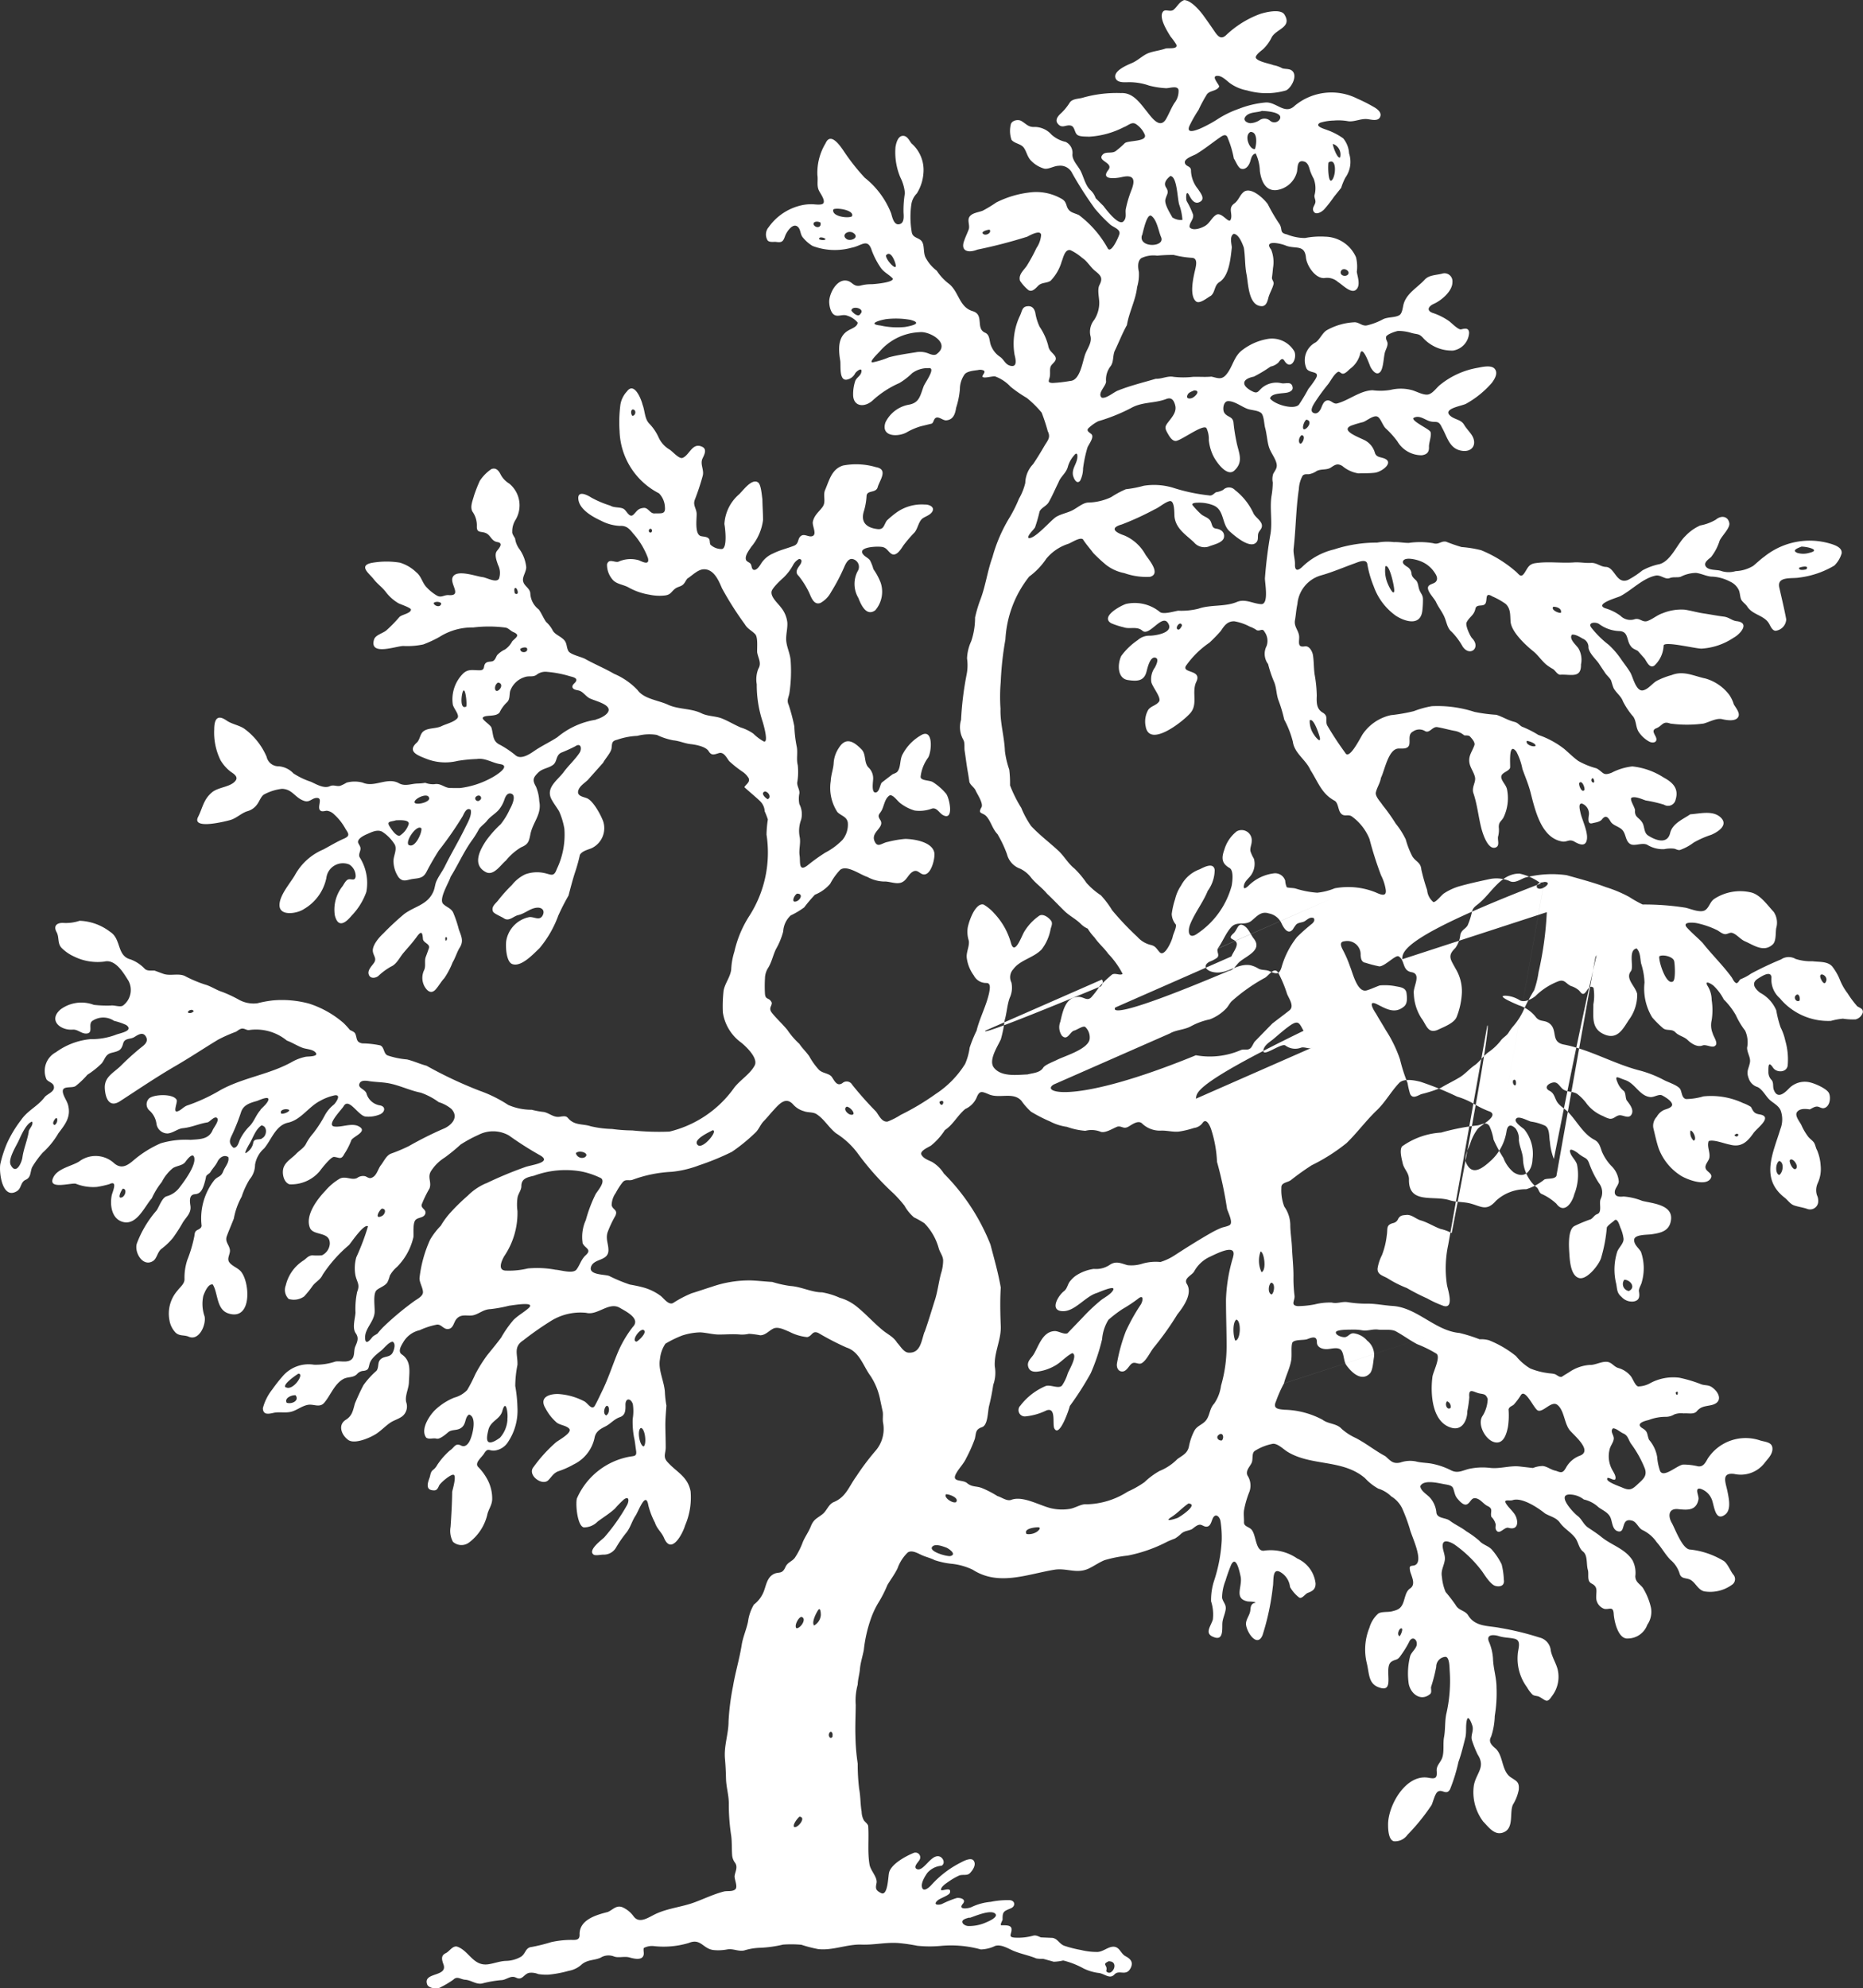 <svg xmlns="http://www.w3.org/2000/svg" width="58.878" height="62.822" viewBox="0 0 58.878 62.822">
  <rect x="0" y="0" width="58.878" height="62.822" fill="#333333" stroke="none"/>
  <defs>
    <style>
      .cls-1 {
        fill: #fff;
        fill-rule: evenodd;
      }
    </style>
  </defs>
  <path id="Logo_2" data-name="Logo 2" class="cls-1" d="M88.824,50.775a2.91,2.91,0,0,1-.294-.395,1.77,1.77,0,0,1-.243-.423,1.721,1.721,0,0,0-.248-.432c-.148-.167-.416-.134-.62-.162a1.568,1.568,0,0,1-.537-.074.43.43,0,0,0-.458.016,10.261,10.261,0,0,0-.944.446,1.62,1.62,0,0,1-.336.18c-.053.037-.058.111-.132.125-.086-.039-.107-.132-.159-.2-.278-.377-.618-.706-.909-1.075-.159-.164-.338-.31-.49-.477-.19-.208.245-.164.335-.139a2.738,2.738,0,0,1,.618.217c.076.042.181.139.278.123.074-.012.134-.063.21-.033.132.046.247.2.388.261.285.125.594.359.877.1.116-.106.086-.368.111-.516a.612.612,0,0,0-.079-.514c-.2-.213-.432-.557-.733-.618a1.5,1.5,0,0,0-1.143.206c-.137.092-.155.255-.278.349-.15.115-.479-.039-.639-.07a8.244,8.244,0,0,0-1.349-.1,3.869,3.869,0,0,1-.428-.241,4.111,4.111,0,0,0-.731-.307c-.4-.15-.833-.262-1.246-.379a3.351,3.351,0,0,0-1.311.078c-.162.058-.333.2-.506.1a1.079,1.079,0,0,0-.611-.055c-.335.072-.676.146-1,.24a1.863,1.863,0,0,0-.426.2c-.1.058-.248.278-.352.289a.545.545,0,0,1-.2-.381,6.158,6.158,0,0,1-.183-.647c-.019-.234-.176-.245-.285-.419a2.727,2.727,0,0,1-.208-.534,2.5,2.5,0,0,0-.317-.5,5.843,5.843,0,0,0-.412-.58c-.06-.1-.247-.282-.215-.409.039-.164.132-.285.16-.456.122-.245.236-.928.564-.927.127,0,.314.023.336-.148.019-.141-.041-.31.115-.391a.345.345,0,0,1,.368-.019c.15.1.243-.146.4-.118.194.033.381.09.573.123a.65.65,0,0,1,.277.137c.049.005.144-.007.18.035.056.062.171.181.141.275-.067.2-.2.333-.155.571.032.157.141.287.174.444s-.113.315-.051.5c.122.358.159.752.252,1.113.041.155.2.678.44.608.164-.049.055-.252.092-.363a.812.812,0,0,0,.018-.285c0-.167.072-.171.148-.3a1.409,1.409,0,0,0,.111-.9c-.033-.129-.13-.21-.171-.329-.063-.192.208-.206.268-.338.021-.049-.069-.867.2-.516a1.983,1.983,0,0,1,.192.548c.085.241.192.486.255.736.144.553.333,1.441,1,1.554.153.026.218-.086.379,0,.1.058.317.181.386,0,.093-.241-.137-.673-.187-.913-.014-.072-.083-.314.056-.282a.339.339,0,0,1,.211.351c-.011.092-.055.31.106.268.1-.026.241-.037.308-.123.12-.151.19-.07.271.067s.287.157.388.287.085.319.22.416.373-.046.546.03a.934.934,0,0,0,.541.141,1.017,1.017,0,0,1,.31-.016c.065.012.12.056.19.042a1.61,1.61,0,0,0,.432-.234,2.965,2.965,0,0,1,.555-.245c.211-.09.566-.312.285-.56-.25-.22-.654-.106-.948-.088-.233.16-.562.287-.636.592-.088.361-.449.24-.7.076-.137-.092-.1-.28-.183-.41-.1-.162-.241-.16-.227-.379.009-.085-.2-.372-.1-.407.116-.044.321.051.435.09a4.3,4.3,0,0,1,.58.134.244.244,0,0,0,.368-.16c.109-.352-.092-.544-.381-.7a2.259,2.259,0,0,0-.987-.349,1.845,1.845,0,0,0-.655.2c-.28.109-.25-.012-.476-.139a2.422,2.422,0,0,1-.576-.233c-.16-.115-.3-.257-.447-.382a2.812,2.812,0,0,0-.819-.442,3.2,3.2,0,0,0-.52-.262c-.1-.063-.118-.12-.241-.151-.2-.049-.37-.162-.564-.222a4.84,4.84,0,0,1-.692-.092,3.783,3.783,0,0,0-1.346-.18,2.9,2.9,0,0,0-.569.157,5.385,5.385,0,0,1-.729.127,1.458,1.458,0,0,0-.876.583c-.074.1-.435.858-.564.606a10.305,10.305,0,0,1-.573-.872c-.067-.173.055-.284-.141-.4s-.194-.317-.185-.536a4.112,4.112,0,0,0-.069-.673c-.026-.194-.021-.391-.048-.583-.014-.12-.109-.324-.261-.3-.234.042-.178-.123-.178-.289,0-.2-.169-.321-.134-.53.032-.174.039-.344.078-.516a1.034,1.034,0,0,1,.724-.9c.365-.1.726-.257,1.085-.386.106-.039.368-.157.4.019a3.3,3.3,0,0,0,.2.7,1.929,1.929,0,0,0,.715.944c.292.181.761.319.823-.157a2.846,2.846,0,0,0,.021-.368c0-.136-.06-.171-.109-.291-.042-.1-.035-.213-.1-.3-.065-.067-.137-.115-.152-.213a.274.274,0,0,0-.1-.2c-.058-.044-.211-.116-.166-.211.067-.134.423-.041.527,0a.934.934,0,0,1,.419.3c.067.09.185.238.092.352-.069.088-.273.074-.252.224.018.132.19.3.252.418.072.164.189.3.264.47s.092.359.226.469a2.118,2.118,0,0,1,.352.47c.226.34.592.042.3-.261-.062-.065-.222-.407-.174-.5.086-.176.236-.222.278-.43.035-.174.268-.039.326-.185.053-.129-.025-.349.211-.206a2.345,2.345,0,0,1,.416.233c.167.153.143.354.159.56.021.322.467.738.708.932.155.123.262.291.41.421a1.542,1.542,0,0,0,.231.153c.07.055.115.15.208.176.329-.026.68.134.668-.324a.714.714,0,0,0-.083-.514c-.072-.106-.3-.287-.206-.426.1-.026.259.074.345.123a.287.287,0,0,1,.18.291c.042.2.238.354.342.513.063.1.127.19.189.285.046.07.162.167.187.241s.048.169.083.245c.092.155.231.241.291.41a2.451,2.451,0,0,0,.289.439c.143.141.1.366.213.532a.942.942,0,0,0,.333.3c.13.062.278.009.2-.155-.049-.107-.136-.21.019-.27.192-.076.2-.24.44-.148a3.945,3.945,0,0,0,1.052,0c.173-.044.405-.181.587-.139.136.032.463.092.521-.1.037-.116-.1-.275-.153-.37a1.043,1.043,0,0,0-.15-.308,1.449,1.449,0,0,0-.742-.506c-.373-.078-.692-.259-1.071-.109a2.367,2.367,0,0,0-.469.181c-.144.083-.266.261-.428.3-.227.058-.326-.419-.407-.557s-.192-.277-.282-.407a2.7,2.7,0,0,0-.4-.47,3.057,3.057,0,0,1-.562-.557c-.107-.166.164-.173.259-.1a1.141,1.141,0,0,0,.638.22c.3.016.213.3.365.483.053.078.148.1.22.148l.208.234c.067.093.159.329.312.225a.915.915,0,0,0,.292-.636c.033-.143,1.02.106,1.2.1a2.028,2.028,0,0,0,1.008-.342c.208-.109.537-.474.1-.525-.153-.018-.24-.125-.407-.144-.211-.026-.423-.069-.634-.1s-.4-.09-.606-.12a1.559,1.559,0,0,0-.692.113c-.174.058-.307.181-.472.243s-.243-.1-.407-.055a.441.441,0,0,1-.453-.106,1.51,1.51,0,0,0-.486-.24c-.347-.136.389-.333.486-.384.359-.19.71-.567,1.113-.647.159-.03.3.132.435.081s.236-.009.354-.044a1.1,1.1,0,0,1,.483-.122c.162.018.315.1.474.116a1.339,1.339,0,0,1,.6.157.553.553,0,0,1,.284.278c.033.086.033.178.062.268s.141.153.2.243c.167.266.529.273.685.532.048.078.1.231.213.234a.382.382,0,0,0,.335-.359c-.062-.338-.144-.669-.22-1.008-.081-.366.4-.27.634-.314a2.84,2.84,0,0,0,1.106-.379.876.876,0,0,0,.231-.386c.019-.166-.164-.24-.291-.285a2.287,2.287,0,0,0-2.153.389c-.127.09-.231.194-.351.292a1.167,1.167,0,0,1-.555.166.768.768,0,0,1-.483-.014c-.13-.035-.377-.007-.46-.134s.1-.233.169-.3a1.61,1.61,0,0,0,.268-.514c.065-.148.329-.393.307-.55-.041-.24-.271-.248-.421-.118a1.5,1.5,0,0,1-.5.187,1.478,1.478,0,0,0-.47.336c-.264.255-.446.772-.807.884a1.957,1.957,0,0,0-.55.2,2.75,2.75,0,0,1-.453.3c-.372.153-.416-.4-.7-.41-.174-.005-.289-.137-.472-.127s-.354-.028-.532-.016c-.423.03-.816-.037-1.231.025-.2.03-.234.146-.333.3-.123.19-.174.048-.291-.046a3.941,3.941,0,0,0-1.085-.664,3.62,3.62,0,0,0-.618-.1,5.146,5.146,0,0,1-.488-.169c-.162-.032-.233.106-.41.048a2.463,2.463,0,0,0-.772-.009c-.162,0-.308-.033-.467-.026a1.788,1.788,0,0,0-.532.016,4.332,4.332,0,0,0-1.36.215,2.148,2.148,0,0,0-1,.546c-.132.129-.243.15-.236-.072.005-.18-.062-.336-.041-.514.07-.618.072-1.253.164-1.866a.982.982,0,0,1,.116-.419c.048-.063.129-.049.2-.051a.611.611,0,0,0,.245-.1c.143-.076.319-.023.451-.111s.21-.144.366-.046a1.026,1.026,0,0,0,.506.231c.171-.007.345,0,.516-.021.227-.025.659-.352.252-.467-.129-.037-.218-.041-.255-.183a.641.641,0,0,0-.271-.351c-.127-.088-.863-.319-.47-.488a3.488,3.488,0,0,1,.373-.111c.107-.033.34-.236.46-.169.1.051.164.291.266.377a2.859,2.859,0,0,1,.358.4.888.888,0,0,0,.77.44c.167-.023.238-.1.229-.268-.007-.122.1-.386.042-.479s-.585-.328-.536-.428c.162-.1.322.021.47.083.231.093.312-.056.433.215.155.264.224.634.566.722.382.1.578-.19.366-.5-.074-.107-.167-.2-.234-.314-.1-.169-.314-.155-.451-.294-.217-.218.421-.3.523-.368a3.019,3.019,0,0,0,.81-.659c.086-.116.2-.3.092-.437s-.41-.06-.548-.035a2.574,2.574,0,0,0-1.166.525c-.122.09-.233.275-.384.315s-.405-.113-.55-.143a1.368,1.368,0,0,0-.648,0,1.906,1.906,0,0,1-.566.011c-.395.009-.747.317-1.12.416-.127.033-.194-.118-.322-.093-.111.021-.15.164-.19.252s-.125.2-.245.137.005-.255.051-.328a6.39,6.39,0,0,1,.416-.571c.085-.107.2-.344.331-.4.062.009.088.076.159.062s.15-.1.2-.146a.842.842,0,0,0,.321-.455c.067-.363.307.34.331.389.049.093.183.291.307.16.107-.115.106-.483.155-.638.028-.085.1-.208.072-.3-.019-.062-.056-.107-.039-.178.035-.081.292-.166.375-.181a1.407,1.407,0,0,1,.423.063c.211.058.238.007.395.185a1.227,1.227,0,0,0,.923.372.6.6,0,0,0,.506-.56c-.007-.171-.141-.136-.254-.109-.092.019-.314-.22-.391-.27a1.961,1.961,0,0,0-.49-.245c-.224-.072-.159-.213.025-.294.236-.107.588-.4.583-.687a.251.251,0,0,0-.322-.266c-.185.049-.416.041-.551.188-.225.247-.573.432-.669.772-.026.093-.041.3-.136.354-.139.079-.351.053-.506.123a2.028,2.028,0,0,1-.523.2c-.15.025-.241-.1-.384-.1a1.987,1.987,0,0,0-.869.245c-.148.083-.22.284-.358.388a.638.638,0,0,0-.308.793c.069.229.488.069.292.379a3.314,3.314,0,0,1-.218.3,5.643,5.643,0,0,1-.3.5c-.166.174-.779-.011-.913-.2.055-.183.419-.144.571-.19.076-.023.159-.069.144-.16-.035-.208-.225-.1-.354-.129a.708.708,0,0,0-.6.134c-.143.118-.144.215-.335.115-.333-.176-.328-.379.065-.458a4.395,4.395,0,0,0,.527-.317.516.516,0,0,0,.248-.127c.06-.083.122-.169.19-.055.2.321.414-.074.312-.3a.818.818,0,0,0-.867-.386,1.8,1.8,0,0,0-.758.333c-.289.2-.312.539-.53.793-.15.173-.273.1-.465.06-.2.019-.384,0-.583.007a2.728,2.728,0,0,1-.611,0c-.188-.039-.373.069-.564.06-.41.123-.805.215-1.207.377-.122.049-.363.259-.5.22-.152-.13.13-.359.136-.507a.689.689,0,0,1,.148-.493c.1-.141.058-.338.132-.492.13-.268.233-.541.379-.8.067-.41.278-.791.322-1.2a1.4,1.4,0,0,0,.055-.479c-.028-.141-.053-.342.081-.439a.892.892,0,0,1,.5-.076,4.808,4.808,0,0,1,.521-.023,3.085,3.085,0,0,0,.562.09c.211,0,.144.248.115.379-.053.225-.194.819.03,1,.115.092.366-.127.467-.178.144-.118.1-.326.27-.433.315-.2.354-.772.393-1.1-.012-.12-.078-.351.062-.426.164.021.27.308.317.437.046.278.03.573.086.849s.055,1,.484,1c.13,0,.173-.139.2-.243.037-.159.132-.3.169-.453.019-.086-.062-.134-.049-.218s.023-.2.032-.292a1.082,1.082,0,0,0-.058-.58c-.252-.317.291-.2.458-.13.3.123.6-.048.641.381.023.248.294.671.585.647a.513.513,0,0,1,.43.127c.134.078.416.386.573.238.143-.132.046-.4.019-.56a1.234,1.234,0,0,0-.025-.462,1.085,1.085,0,0,0-.967-.65,2.562,2.562,0,0,0-.647.042,1.544,1.544,0,0,1-.573-.115c-.24-.049-.127-.153-.227-.319a5.547,5.547,0,0,1-.373-.634c-.123-.176-.55-.581-.777-.375-.118.107-.148.255-.285.354-.206.152-.041.315-.109.5-.056.167-.285-.254-.462-.143-.143.09-.2.261-.349.349-.107.065-.384.174-.49.042-.019-.146.141-.243.109-.4a2.512,2.512,0,0,0-.2-.423c-.03-.072-.028-.379.07-.2.062.116.157.3.319.236.225-.092.046-.294-.032-.418a.962.962,0,0,1-.222-.576c.007-.16-.157-.123-.192-.247-.039-.141.273-.233.358-.284.261-.157.493-.347.747-.523.1-.072.208-.132.255.032A3.1,3.1,0,0,1,69.13,24c.056.078.136.3.233.324.15.039.247-.109.284-.227.03-.1.055-.234.174-.255a1.4,1.4,0,0,1,.132.557c.041.291.164.632.521.6a.774.774,0,0,0,.652-.58c.026-.148,0-.384.222-.324.125.032.16.178.19.285a1.618,1.618,0,0,0,.116.259.84.84,0,0,1,.025.523c-.012.083.046.15.026.234s-.093.157-.069.24c.058.185.268.055.347-.026a4.229,4.229,0,0,0,.312-.4l.227-.282a1.906,1.906,0,0,1,.132-.322.858.858,0,0,0,.118-.768.815.815,0,0,0-.185-.474,2.041,2.041,0,0,0-.5-.261c-.053-.026-.44-.12-.229-.233a1.567,1.567,0,0,1,.43-.069,1.733,1.733,0,0,1,.467.023c.2.018.386-.088.59-.069.115.011.328.078.4-.053s-.044-.234-.141-.3a4.967,4.967,0,0,0-.562-.289,1.817,1.817,0,0,0-1.984.217c-.312.307-.578-.123-.925-.1a3.052,3.052,0,0,0-.844.2,3.125,3.125,0,0,0-.7.345c-.134.088-1.045.622-.861.192a4.174,4.174,0,0,1,.285-.5,4.515,4.515,0,0,1,.27-.5c.1-.123.312-.093.384-.24,0-.07-.278-.342-.051-.338.143,0,.282.148.384.226a1.338,1.338,0,0,0,.544.233,2.21,2.21,0,0,0,1.238,0c.173-.085.384-.486.174-.632-.083-.058-.2-.037-.291-.065a.921.921,0,0,0-.284-.1c-.115-.049-.5-.111-.555-.231-.028-.085.174-.227.225-.271a1.273,1.273,0,0,0,.277-.382c.155-.268.652-.314.4-.717-.118-.192-.624-.069-.789-.009a3.124,3.124,0,0,0-1.039.648c-.159.157-.257.074-.368-.088s-.243-.354-.37-.527-.395-.477-.606-.479c-.169.076-.192.183-.324.3-.1.09-.264-.026-.336.06-.157.183.139.636.233.791a2.05,2.05,0,0,1,.183.254c.063.16-.262.1-.344.127-.178.063-.368.079-.539.144s-.329.231-.518.312c-.157.067-.641.264-.507.506.072.127.3.1.416.1a1.886,1.886,0,0,1,.632.107,2.62,2.62,0,0,0,.509.081c.113.018.379-.1.421.053a.6.6,0,0,1-.129.416c-.106.164-.169.34-.266.507-.2.338-.467-.067-.618-.254-.211-.261-.43-.588-.807-.566a3.9,3.9,0,0,0-1.182.139c-.141.049-.351.028-.439.166a1.673,1.673,0,0,1-.3.358c-.081.079-.164.194-.078.3.143.185.271.012.433.07.106.042.1.213.181.282s.275.055.373.063a2.72,2.72,0,0,0,1.1-.3c.139-.046.255-.192.395-.093a.769.769,0,0,1,.268.322c.1.241-.532.18-.632.278a2.941,2.941,0,0,1-.285.248c-.118.085-.3.009-.4.1-.225.22.359.255.164.5-.25.321.234.266.433.22.375-.086.432.079.3.414a3.507,3.507,0,0,0-.18.61c-.016.132.037.264-.07.375-.153.159-.557-.384-.638-.49-.081-.079-.16-.16-.241-.24A.621.621,0,0,0,64.6,25c-.159-.136-.218-.428-.317-.617-.085-.16-.261-.326-.254-.513a.385.385,0,0,0-.215-.395.982.982,0,0,1-.446-.229.718.718,0,0,0-.52-.243c-.213.016-.268-.092-.435-.189-.106-.062-.315-.016-.335.123a.868.868,0,0,0,.025.472c.1.123.3.123.391.252s.109.3.245.425a.924.924,0,0,0,.4.234c.141.026.3-.086.455-.09a.415.415,0,0,1,.43.24,11.569,11.569,0,0,0,.717,1.117,5.019,5.019,0,0,0,.474.493c.086.085.333.148.3.3-.023.1-.27.652-.373.453a3.322,3.322,0,0,0-.909-1.046c-.183-.083-.321-.079-.388-.3-.046-.153-.1-.187-.234-.254a1.6,1.6,0,0,0-.96-.157,3.154,3.154,0,0,0-1.027.312,4.228,4.228,0,0,1-.426.259c-.132.056-.345.067-.426.2-.072.118.026.273-.023.4s-.1.229-.139.345c-.127.331.118.405.414.287a15.83,15.83,0,0,0,1.578-.409c.074-.039.423-.236.437-.053a.839.839,0,0,1-.146.41,5.568,5.568,0,0,1-.31.569c-.1.144-.266.271-.211.467a1.327,1.327,0,0,0,.262.291c.125.086.245-.069.324-.144.109-.1.266-.067.382-.148a1.447,1.447,0,0,0,.349-.606c.049-.113.1-.407.28-.359a1.617,1.617,0,0,1,.365.241c.171.109.264.3.423.423.187.148.233.231.125.439-.074.146-.005.4-.005.56a1,1,0,0,1-.16.539.6.6,0,0,0-.123.488c.067.22-.088.4-.162.6-.085.233-.159.824-.469.84a4.388,4.388,0,0,1-.564.065c-.146-.011-.129-.041-.093-.166s-.007-.255.037-.358.234-.18.13-.333c-.1-.137-.18-.148-.213-.338a1.934,1.934,0,0,0-.268-.581,1.627,1.627,0,0,1-.136-.442c-.026-.111-.085-.206-.211-.208-.206,0-.2.136-.268.287A2.064,2.064,0,0,0,62.2,30.2c.033.132.1.405-.13.349-.173-.042-.2-.2-.338-.289a.738.738,0,0,1-.261-.315c-.079-.148-.032-.366-.2-.44-.314-.134-.016-.569-.395-.682-.435-.129-.433-.629-.765-.876a1.615,1.615,0,0,1-.368-.4,1.263,1.263,0,0,1-.351-.41c-.085-.159-.032-.379-.118-.511s-.287-.106-.322-.292a2.864,2.864,0,0,1-.014-.884.623.623,0,0,1,.174-.347,1.394,1.394,0,0,0,.208-.643,1.115,1.115,0,0,0-.379-.939c-.072-.092-.136-.252-.284-.236s-.2.234-.22.351a2.044,2.044,0,0,0,.153.96,1.353,1.353,0,0,1,.144.5,3.29,3.29,0,0,0-.044.6c.005.106.032.317-.1.37-.2.083-.255-.217-.291-.335a2.679,2.679,0,0,0-.832-1.122,6.567,6.567,0,0,1-.661-.837c-.107-.157-.416-.625-.578-.254a1.8,1.8,0,0,0-.259,1.008c.026.174-.03.338.055.5.04.081.2.294.132.389-.051.067-.266.033-.333.03a1.454,1.454,0,0,0-.453.058,1.734,1.734,0,0,0-.937.661.357.357,0,0,0-.039.421c.056.074.2.041.277.051.19.03.22-.03.278-.19.049-.132.247-.432.405-.284.086.081.072.226.146.321a1.179,1.179,0,0,0,.317.28,1.985,1.985,0,0,0,1.231.056c.317-.056.511-.324.641.092a2.481,2.481,0,0,0,.255.5c.111.181.247.224.388.361s-.571.2-.662.2a1.251,1.251,0,0,0-.333.042c-.234.053-.252-.122-.442-.155-.321-.055-.551.41-.553.664,0,.129.046.377.187.43.12.046.252-.044.391.016a.674.674,0,0,1,.321.215c-.005.134-.2.192-.291.247-.352.2-.314.624-.259.958.023.152-.042.617.192.6a.371.371,0,0,0,.282-.206c.039-.058.238-.218.19-.021-.028.111-.157.164-.194.278a1.349,1.349,0,0,0-.063.418c0,.4.377.414.624.18a3.053,3.053,0,0,1,.839-.544,2.185,2.185,0,0,0,.405-.314.833.833,0,0,1,.513-.157c.257-.032-.106.455-.152.574-.116.312-.136.529-.488.585a1.023,1.023,0,0,0-.719.555c-.152.451.373.467.655.324a2.047,2.047,0,0,1,.46-.2l.351-.086c.051-.035.055-.106.093-.153.093-.115.25.06.361.051.231-.019.285-.215.314-.4a2.616,2.616,0,0,0,.118-.583.816.816,0,0,1,.152-.474c.085-.1.294-.113.421-.132a.27.27,0,0,1,.174.012c.09.049-.048.143-.033.2.049.062.308-.026.4-.011a1.254,1.254,0,0,1,.488.326,4.14,4.14,0,0,0,.513.354,3.261,3.261,0,0,1,.47.465,5.978,5.978,0,0,1,.192.585c.1.2,0,.289-.1.456-.116.2-.234.395-.363.585a.892.892,0,0,0-.247.594,1.869,1.869,0,0,1-.2.5,4.355,4.355,0,0,1-.285.574A4.883,4.883,0,0,0,61.5,36.6c-.16.44-.213.9-.382,1.342a4.063,4.063,0,0,0-.166.56,2.31,2.31,0,0,1-.122.75,1.42,1.42,0,0,0-.132.543,1.5,1.5,0,0,1-.016.523,10.079,10.079,0,0,0-.173,1.42.8.8,0,0,0,.069.622c.058.1.028.245.044.351.037.234.063.47.106.7.016.1.032.192.044.287.037.109.153.166.2.275s.254.41.181.53c-.132.224.051.143.174.3.139.174.173.373.333.543a3.652,3.652,0,0,1,.3.634.66.66,0,0,0,.421.46.959.959,0,0,1,.329.264c.144.192.361.333.516.525.19.176.365.366.551.546.167.162.366.254.527.418a.7.7,0,0,0,.208.139,1.644,1.644,0,0,0,.215.28c.13.188.3.329.433.514a2.687,2.687,0,0,1,.455.636c-.081.065-.243-.046-.34.026a3.927,3.927,0,0,0-.391.373,2.763,2.763,0,0,1-.257.338c-.13.134-.234-.007-.393-.011-.421-.007-.507.442-.588.786a.467.467,0,0,0,.049.439c.178.18.254-.127.391-.16.088-.021.287-.169.352-.111a.456.456,0,0,1,.137.361c-.019.331-.789.551-1.039.678-.106.055-.377.153-.433.248-.1.159-.322.164-.492.21-.326.012-.83.086-1.064-.215-.181-.233.122-.675.22-.895a3.822,3.822,0,0,0,.12-.6c.07-.238.076-.479.16-.71a.76.76,0,0,0,.053-.486.369.369,0,0,1,.06-.419c.215-.294.631-.352.895-.624a1.478,1.478,0,0,0,.285-.648c.023-.081.072-.181.014-.259-.072-.1-.25-.234-.373-.159a1.668,1.668,0,0,0-.477.509c-.081.134-.3.766-.416.359a2.225,2.225,0,0,0-.523-.934,1.4,1.4,0,0,0-.34-.285c-.155-.048-.287.164-.344.273a1.9,1.9,0,0,0-.16.446.927.927,0,0,0,.033.423c.026.178-.086.356-.065.541a1.2,1.2,0,0,0,.224.557.434.434,0,0,0,.4.236c.152,0,.1.213.086.3-.085.41-.3.8-.4,1.209a4.139,4.139,0,0,0-.218.534,1.936,1.936,0,0,1-.143.514,3.066,3.066,0,0,1-.93.95,7.807,7.807,0,0,1-1.106.661,2.375,2.375,0,0,1-.41.21c-.185.032-.28-.2-.37-.315a11.016,11.016,0,0,1-.752-.846.2.2,0,0,0-.31-.053c-.173.118-.252-.076-.335-.194s-.289-.111-.405-.224a2.177,2.177,0,0,1-.308-.43c-.1-.144-.218-.247-.312-.391a2.481,2.481,0,0,1-.381-.442c-.139-.169-.3-.317-.444-.486-.058-.07-.116-.13-.088-.229.014-.046.065-.123.025-.174-.079-.139-.183-.058-.2-.248a4.161,4.161,0,0,1,0-.492.636.636,0,0,1,.107-.342c.113-.19.146-.388.24-.581a2.261,2.261,0,0,0,.229-.558.748.748,0,0,1,.236-.506,2.569,2.569,0,0,0,.428-.255,4.914,4.914,0,0,1,.338-.4,1.261,1.261,0,0,0,.483-.345,2,2,0,0,1,.314-.44c.215-.171.641.159.86.222a1.153,1.153,0,0,0,.52.146c.176-.012.4.1.569.026s.21-.277.373-.349c.122-.053.185.063.287.093.264.078.405-.528.366-.691-.074-.333-.641-.423-.92-.425a3.2,3.2,0,0,0-.544.093c-.2.033-.329.213-.428-.035-.113-.284.344-.423.183-.661-.115-.171,0-.178.067-.34.063-.144.093-.361.248-.44.123.007.236.2.338.266a1.361,1.361,0,0,0,.437.22,1.128,1.128,0,0,0,.551-.063c.153-.037.226.144.342.206.363.2.206-.544.1-.675a1.825,1.825,0,0,0-.416-.365c-.109-.07-.41-.037-.388-.183a1.267,1.267,0,0,1,.231-.585c.111-.153.183-.9-.181-.735a1.5,1.5,0,0,0-.615.613c-.1.167-.056.405-.162.548-.041.056-.115.069-.169.1-.113.085-.224.171-.335.257-.056.074-.074.312-.2.312s-.074-.331-.072-.4a.473.473,0,0,0-.155-.4c-.137-.16-.06-.407-.21-.562-.252-.257-.5-.4-.721-.041a.972.972,0,0,0-.159.455c-.007.2-.085.379-.093.583a1.4,1.4,0,0,0,.208.981c.116.122.3.143.331.333a.76.76,0,0,1-.164.543,2.1,2.1,0,0,1-.546.407,5.67,5.67,0,0,0-.558.4c-.3.233-.227-.122-.255-.3-.03-.2.037-.384.005-.58a1,1,0,0,1,.042-.557A.684.684,0,0,0,55.4,44.4a.819.819,0,0,1,0-.34c.011-.12-.07-.215-.07-.336a1.978,1.978,0,0,0,.018-.558c-.049-.192.005-.381-.03-.573a4.063,4.063,0,0,1-.078-.652,5.73,5.73,0,0,0-.178-.675c-.074-.159.005-.24.026-.4a4.689,4.689,0,0,0,.035-1.006c-.016-.222-.129-.428-.141-.65-.007-.185.048-.365.037-.548a.913.913,0,0,0-.208-.486c-.093-.125-.317-.317-.292-.488.016-.115.284-.361.379-.447a1.612,1.612,0,0,0,.308-.407.457.457,0,0,1,.181-.18c.122,0,.078.123.033.185-.081.115-.174.231-.042.351a2.68,2.68,0,0,1,.317.5c.07.141.15.439.372.351A.829.829,0,0,0,56.4,37.7a6.04,6.04,0,0,0,.416-.791c.044-.1.125-.282.264-.254a.252.252,0,0,1,.159.388.868.868,0,0,0,.026.844c.083.215.252.594.534.386a.9.9,0,0,0,.169-.872,1.949,1.949,0,0,0-.229-.426,1.364,1.364,0,0,0-.106-.275c-.053-.078-.148-.111-.208-.181-.227-.255.472-.275.606-.243s.166.134.268.208c.16.113.314-.146.384-.254a4.47,4.47,0,0,1,.358-.418c.107-.129.125-.354.264-.449.1-.063.227-.1.291-.2.1-.159-.111-.236-.227-.229a1.373,1.373,0,0,0-.927.27,3.055,3.055,0,0,0-.277.233c-.1.141-.09.3-.307.27-.338-.042-.53-.215-.418-.569a2.054,2.054,0,0,0,.083-.481c.018-.189.3-.076.352-.275.063-.22.344-.562-.058-.631A2.206,2.206,0,0,0,56.78,33.7c-.359.113-.432.458-.567.772-.076.174.035.37-.076.529s-.264.257-.312.474c-.026.122.123.372.009.444s-.262-.074-.375,0c-.129.083-.06.25-.233.317-.218.086-.442.134-.657.243a.827.827,0,0,0-.372.308c-.041.065-.155.261-.262.2-.053-.046-.039-.127-.078-.181s-.129-.063-.148-.136c-.033-.132.106-.3.169-.4a1.647,1.647,0,0,0,.373-.847c0-.218-.018-.442-.021-.662-.019-.115-.039-.458-.137-.527-.2-.137-.476.262-.6.377a1.338,1.338,0,0,0-.463.939c.021.1.107.786-.088.789a.513.513,0,0,1-.351-.136c-.035-.058-.009-.134-.049-.187-.055-.072-.174-.065-.252-.085-.2-.051-.137-.514-.137-.694s-.132-.28-.053-.469a7.515,7.515,0,0,0,.241-.729c.062-.2-.093-.377,0-.567.062-.129.15-.3-.032-.372-.3-.123-.381.271-.6.359-.109.046-.319-.208-.414-.264a.861.861,0,0,1-.352-.4,1.52,1.52,0,0,0-.287-.418c-.15-.153-.136-.405-.213-.6-.037-.159-.259-.736-.492-.419a.8.8,0,0,0-.208.421,4.3,4.3,0,0,0-.026.837,2.289,2.289,0,0,0,1.246,1.963.659.659,0,0,1,.187.435c.023.24-.125.189-.322.2-.155.011-.2-.194-.358-.174-.183.023-.2.1-.314.211s-.2-.083-.278-.155c-.1-.1-.317-.044-.455-.129a3.185,3.185,0,0,1-.6-.254c-.111-.074-.442-.248-.409.053.037.329.456.558.717.678a1.414,1.414,0,0,0,.6.164c.2-.012.292.086.412.236a2.442,2.442,0,0,1,.47.777c.062.247-.171.122-.289.072a.931.931,0,0,0-.65.049c-.125.026-.3-.113-.354.081a.714.714,0,0,0,.162.465c.12.162.347.169.514.262a2.015,2.015,0,0,0,.664.231,1.515,1.515,0,0,0,.488.025c.2-.025.2-.127.34-.225.069-.048.157-.056.224-.109s.093-.136.148-.2c.143-.09.321-.278.5-.292.331-.025.488.352.594.6a10.185,10.185,0,0,0,.721,1.135c.088.151.213.194.329.315.093.1.053.44.062.574.032.189.148.336.035.521a.905.905,0,0,0-.049.486,3.706,3.706,0,0,0,.187,1.184c.021.067.206.7.028.62a1.553,1.553,0,0,1-.324-.245,1.453,1.453,0,0,0-.4-.194c-.2-.086-.384-.2-.587-.282s-.449-.065-.659-.169c-.324-.157-.729-.116-1.055-.27-.3-.139-.756-.178-.958-.462a2.208,2.208,0,0,0-.742-.513c-.294-.171-.61-.3-.909-.467-.123-.069-.47-.137-.534-.252-.072-.134-.032-.248-.15-.363s-.291-.166-.352-.3a.94.94,0,0,0-.2-.254c-.09-.125-.143-.271-.233-.395a.677.677,0,0,1-.268-.507c-.012-.173-.2-.229-.229-.393-.026-.136.1-.287.1-.437a1.2,1.2,0,0,0-.241-.606.739.739,0,0,1-.111-.3c-.025-.051-.1-.15-.09-.208a.682.682,0,0,1,.1-.375.89.89,0,0,0-.192-1.15.742.742,0,0,1-.284-.307c-.06-.115-.146-.208-.285-.152a1.322,1.322,0,0,0-.366.373,4.873,4.873,0,0,0-.183.469c-.039.155-.132.345-.048.5a.75.75,0,0,1,.139.465c-.007.22.13.15.278.211.169.069.171.254.373.287s.046.2-.016.28c-.09.116-.005.321.033.439a.558.558,0,0,1,.032.437c-.085.148-.389-.035-.521-.049-.208-.025-.837-.262-.946.011-.086.213.31.59-.122.558-.155-.011-.234.1-.386.007a1.432,1.432,0,0,1-.336-.28c-.122-.144-.146-.321-.3-.446a1.271,1.271,0,0,0-.521-.307,2.663,2.663,0,0,0-.9.009c-.421.092-.056.344.07.511.107.141.259.248.372.389a1.37,1.37,0,0,0,.412.373c.058.032.395.143.395.2,0,.123-.291.155-.368.24a4.384,4.384,0,0,1-.41.419c-.111.093-.347.144-.389.292-.153.527.7.2.927.2a2.442,2.442,0,0,0,.631-.049,3.7,3.7,0,0,0,.509-.236,1.925,1.925,0,0,1,1.069-.3,4.089,4.089,0,0,1,1.027.005c.093.021.15.1.236.139.241.1.081.174-.032.294a.705.705,0,0,1-.229.259.791.791,0,0,0-.245.176c-.039.06-.056.136-.116.178s-.152.016-.22.055c-.137.081-.009.248-.225.247-.2,0-.356-.049-.513.1a1.15,1.15,0,0,0-.329.979c.021.125.227.331.146.433-.1.125-.361.183-.5.252-.174.085-.418.049-.569.16-.118.088-.109.264-.217.363-.3.273.012.395.28.5a1.634,1.634,0,0,0,1.011.076,4.642,4.642,0,0,1,.608-.06c.262-.042.483.122.74.162.368.058-.185.389-.287.439a2.766,2.766,0,0,1-.972.315c-.106.005-.211,0-.319,0-.181,0-.3-.16-.5-.12a.685.685,0,0,1-.291-.044,1.6,1.6,0,0,1-.243.023c-.208.005-.4.1-.594-.012-.368-.2-.768.148-1.138-.016a.973.973,0,0,0-.513,0,1.183,1.183,0,0,1-.2.1c-.12.028-.206-.044-.329.012-.187.086-.43-.065-.6-.141a2.3,2.3,0,0,1-.55-.264.715.715,0,0,0-.465-.224.383.383,0,0,1-.382-.3,2.133,2.133,0,0,0-.675-.865c-.167-.132-.418-.159-.592-.282-.3-.208-.388-.028-.389.285a1.98,1.98,0,0,0,.2.971,1.293,1.293,0,0,0,.321.363c.083.056.243.151.16.273-.148.215-.548.206-.752.379-.268.224-.291.481-.439.777-.208.409.847.144,1.008.1.206-.055.356-.224.558-.284a.558.558,0,0,0,.3-.213c.07-.09.123-.255.217-.312a1.569,1.569,0,0,1,.569-.18c.345.011.412.3.724.388.153.042.233-.1.373-.1.22-.009-.016.315.125.405.058.037.139,0,.2,0a.4.4,0,0,1,.227.116,1.712,1.712,0,0,1,.351.444c.093.155.176.227-.048.324s-.432.226-.647.34a1.835,1.835,0,0,0-.9.816c-.15.254-.479.625-.484.934-.007.379.576.27.775.13a1.482,1.482,0,0,0,.706-.979.527.527,0,0,1,.726-.426.435.435,0,0,1,.2.382c-.025.132-.1.081-.2.083s-.16.139-.211.215a1.194,1.194,0,0,0-.248.921c.1.409.328.259.53.016a2.078,2.078,0,0,0,.467-.752,1.517,1.517,0,0,0-.215-1.1c-.033-.086.014-.153.028-.236s-.028-.127-.065-.2c-.065-.132.178-.25.277-.291.15-.067.321-.153.474-.076a1.275,1.275,0,0,1,.405.418c.074.181-.072.379-.044.566a.913.913,0,0,0,.16.458c.137.16.254.085.421.056.218-.035.351-.016.463-.234s.25-.455.384-.666a11.16,11.16,0,0,0,.758-1.09c.046-.093.122-.287.252-.2.044.178-.1.414-.174.567-.2.412-.439.807-.641,1.217-.085.171-.208.324-.28.5-.033.093-.041.192-.078.284-.18.437-.581.469-.927.724a8.487,8.487,0,0,0-.664.618c-.134.122-.365.388-.326.581.028.144.13.213.026.356-.065.092-.189.211-.164.335.033.16.206.148.308.07a1.942,1.942,0,0,1,.407-.3c.178-.081.264-.284.389-.432.139-.164.287-.322.414-.5.153-.213.185-.148.2.058.007.132.238.153.188.3-.033.092-.065.183-.1.275-.046.134.009.27-.046.405a.565.565,0,0,0,0,.507c.081.15.211.273.358.115.1-.111.171-.247.275-.358a2.485,2.485,0,0,0,.263-.5c.093-.155.136-.326.231-.477.127-.208.037-.359-.035-.569a3.731,3.731,0,0,0-.18-.534c-.074-.139-.211-.164-.314-.268-.15-.153.187-.684.236-.858.238-.381.409-.782.673-1.149a2.889,2.889,0,0,0,.211-.335c.049-.1.194-.19.266-.287.1-.13.261-.218.368-.34a1,1,0,0,0,.187-.344c.035-.1.1-.213.222-.166.157.067,0,.391-.056.486a2.19,2.19,0,0,1-.291.477,3.455,3.455,0,0,0-.442.493c-.2.292-.477.782-.026,1.018.25.132.474-.236.636-.366a1.838,1.838,0,0,1,.476-.416c.24-.1.25-.19.3-.43.083-.379.361-.618.277-1.027a1.356,1.356,0,0,0-.106-.465c-.12-.206-.085-.284.072-.439.137-.137.324-.134.472-.247.132-.1.079-.291.252-.382a4.755,4.755,0,0,0,.442-.2c.188-.132.225.079.139.206-.148.222-.358.407-.514.625-.194.247-.557.484-.372.837.069.134.164.252.241.382a2.27,2.27,0,0,1,.167.551,2.5,2.5,0,0,1-.24,1.277c-.092.257-.178.171-.389.125a1.088,1.088,0,0,0-.61.041,1.194,1.194,0,0,0-.419.336,4.918,4.918,0,0,0-.425.472c-.076.109-.236.2-.174.363.026.07.275.167.345.217.16.111.3-.065.449-.1.22-.048.381-.22.6-.236.157-.012.259.092.174.25-.1.181-.285.019-.435.051a.921.921,0,0,0-.713.75c-.023.162-.005.654.187.729.287.111.682-.329.865-.5a3.427,3.427,0,0,0,.592-1.027,6.717,6.717,0,0,1,.324-.634c.063-.238.125-.483.2-.715a5.3,5.3,0,0,0,.16-.573c.069-.12.243-.159.361-.206a.7.7,0,0,0,.379-.84c-.069-.2-.317-.661-.516-.742-.1-.042-.31-.065-.28-.222s.2-.252.308-.358c.16-.18.322-.361.483-.543.067-.132.25-.319.266-.46.018-.162.005-.226.178-.266a2.223,2.223,0,0,1,.636-.122,1.467,1.467,0,0,1,.618-.03,2.057,2.057,0,0,0,.521.171c.194.018.359.1.55.12.166.019.476.076.567.225s.181.1.324.058c.159-.046.247.16.324.255a3.553,3.553,0,0,0,.447.352.645.645,0,0,1,.167.185c.055.129-.086.192-.134.284,0,.011.451.389.507.455a.47.47,0,0,1,.134.308,2.523,2.523,0,0,1,.1.257,3.641,3.641,0,0,0-.042.479,3.709,3.709,0,0,1-.53,2.549,3.513,3.513,0,0,0-.486,1.15,2.186,2.186,0,0,0-.1.564c-.028.24-.2.435-.241.671a4.39,4.39,0,0,0-.023.682,1.439,1.439,0,0,0,.581.957c.155.125.543.492.425.721-.146.275-.455.455-.645.7a3.521,3.521,0,0,1-2.049,1.39,8.171,8.171,0,0,1-1.175-.037,4.877,4.877,0,0,1-.639-.046,3.259,3.259,0,0,1-.675-.086c-.2-.067-.416-.037-.594-.15s-.1-.2-.375-.151c-.2.032-.312-.1-.5-.148a2.705,2.705,0,0,1-.395-.072,1.833,1.833,0,0,1-.742-.152,4.153,4.153,0,0,0-.9-.447,13.135,13.135,0,0,1-1.681-.791c-.21-.056-.41-.15-.618-.2a2.586,2.586,0,0,1-.61-.125c-.137-.056-.1-.261-.236-.319a2.9,2.9,0,0,0-.569-.063c-.2-.039-.157-.152-.217-.3-.028-.067-.115-.092-.173-.125a2.616,2.616,0,0,0-.2-.218A3.112,3.112,0,0,0,39.9,50.7a3.283,3.283,0,0,0-1.136-.1,3.6,3.6,0,0,0-.492.09.955.955,0,0,1-.606-.123,3.981,3.981,0,0,0-.5-.233c-.2-.063-.363-.185-.56-.238a4.034,4.034,0,0,1-.643-.275c-.217-.083-.453.016-.671-.063l-.271-.1c-.1-.005-.226.019-.307-.053a1.178,1.178,0,0,0-.451-.3c-.444-.114-.285-.645-.647-.872a1.68,1.68,0,0,0-.964-.349,1.364,1.364,0,0,1-.5.069c-.2-.016-.344.079-.227.291.09.166.019.356.16.5a1.334,1.334,0,0,0,.393.27,1.683,1.683,0,0,0,.951.16c.354-.088.608.352.77.611a.614.614,0,0,1-.166.77c-.083.074-.284-.011-.393.007a3.7,3.7,0,0,1-.537-.021,1.112,1.112,0,0,0-1.05.141c-.4.34-.018.669.379.641.164-.014.284.141.447.123.22-.023.028-.3.178-.4a.612.612,0,0,1,.684,0,2.021,2.021,0,0,1,.381.13c.254.178-.171.255-.3.3a2.168,2.168,0,0,1-.826.148,2.2,2.2,0,0,0-1.09.412.668.668,0,0,0-.3.86c.058.078.187.1.224.192.072.194-.2.259-.284.37-.22.291-.534.414-.745.722a3.759,3.759,0,0,0-.447.742,3.806,3.806,0,0,0-.208.648c-.046.266.062,1.136.523.858.153-.093.109-.285.28-.361s.137-.238.2-.393a2.984,2.984,0,0,1,.335-.462,2.584,2.584,0,0,0,.5-.618c.213-.28.407-.516.3-.9-.037-.132-.164-.292-.164-.428,0-.181.312-.079.414-.167a2.61,2.61,0,0,0,.363-.349,2.686,2.686,0,0,0,.455-.363c.113-.146.113-.284.319-.333.227-.056.3-.076.359-.3.048-.167.222-.12.345-.192.107-.065.266-.183.365-.03.12.187-.079.3-.2.4-.2.167-.388.336-.571.52-.24.241-.544.356-.52.736.019.312.146.618.486.393.581-.377,1.152-.765,1.751-1.112.458-.266.891-.555,1.342-.828a4.579,4.579,0,0,1,.564-.25c.069-.041.143-.113.227-.1s.123.058.2.044a1.533,1.533,0,0,1,1.184.335c.171.062.321.162.49.226.123.048.322.042.416.15.118.137-.25.122-.308.134a1.469,1.469,0,0,0-.418.153c-.721.409-1.554.5-2.28.9a5.6,5.6,0,0,1-1.039.483c-.122.037-.2.153-.321.19-.152.048.011-.294-.023-.361-.1-.208-.736-.181-.876-.044a.259.259,0,0,0,.012.375.678.678,0,0,1,.226.428.355.355,0,0,0,.354.3c.173-.016.319-.151.474-.166.287-.028.513-.143.787-.185.074-.019.222-.215.3-.136s-.107.3-.139.379c-.125.3-.412.287-.7.31a2.733,2.733,0,0,0-.944.109,3.451,3.451,0,0,0-.849.53c-.194.167-.395.31-.643.081a.862.862,0,0,0-1.089-.033c-.24.146-.678.217-.812.5-.2.407.566.16.713.2a1.475,1.475,0,0,0,.666.1,3.357,3.357,0,0,0,.388-.086c.287-.143.1.248.079.351-.06.307-.007.74.349.84.442.123.689-.49.918-.745a2.365,2.365,0,0,1,.314-.514,1.35,1.35,0,0,1,.351-.439c.115-.078.307-.078.393-.194.032-.044.245-.345.285-.13.046.255-.324.75-.472.941a.759.759,0,0,1-.4.271c-.146.041-.233.319-.321.449a3.4,3.4,0,0,0-.624,1.046c-.086.278.19.75.509.553.125-.078.141-.28.261-.379a2.187,2.187,0,0,0,.37-.352,4.994,4.994,0,0,0,.307-.477c.109-.185.28-.3.247-.539-.021-.143-.049-.352.144-.366.169-.012.227-.134.278-.277a2.044,2.044,0,0,0,.074-.289c.03-.058.1-.079.132-.125.067-.116.171-.217.227-.336s.2-.238.342-.146c.041.159-.1.3-.157.442-.074.2-.171.153-.289.291a1.963,1.963,0,0,0-.4,1.411c.014.081-.051.12-.111.15-.1.049-.1.09-.115.2a4.287,4.287,0,0,1-.224.758,1.8,1.8,0,0,0-.088.608c0,.15-.141.247-.222.359a1.1,1.1,0,0,0-.255.927.738.738,0,0,0,.2.405c.127.113.266.062.412.125.326.139.553-.375.5-.641a1.2,1.2,0,0,1-.041-.648c.039-.109.153-.395.3-.361.173.278.107.8.506.918.736.222.671-.974.388-1.323-.1-.12-.262-.164-.361-.282-.113-.134.037-.278.005-.425-.033-.162-.16-.241-.093-.421s.148-.366.22-.55a2.25,2.25,0,0,1,.247-.691,2.561,2.561,0,0,1,.254-.551.716.716,0,0,0,.169-.456.866.866,0,0,1,.287-.518c.234-.277.361-.726.754-.814.41-.088.647-.5,1.016-.689a1.614,1.614,0,0,1,.467-.176c.217-.025.025.238-.03.292a1.1,1.1,0,0,0-.294.351,3.9,3.9,0,0,1-.361.557,1.649,1.649,0,0,0-.233.342c-.063.122-.21.206-.307.308-.136.144-.321.233-.395.428-.062.166-.007.474.185.534A1.173,1.173,0,0,0,40.236,56c.065-.088.354-.46.455-.455.162.011.225.109.326-.093a2.121,2.121,0,0,0,.217-.421c.028-.125.557-.285.238-.453-.224-.116-.528.037-.766.007-.277-.033.233-.539.291-.643.162-.287.46.3.691.328a.947.947,0,0,0,.458-.07c.16-.07.192-.252-.009-.284a.53.53,0,0,1-.412-.352c-.03-.159-.273-.18-.234-.319.035-.123.176-.113.277-.1.194.035.384.033.581.062.366.051.717.236,1.085.308a2.183,2.183,0,0,1,.569.3,1.14,1.14,0,0,1,.4.215c.255.275-.019.537-.273.634a11.376,11.376,0,0,0-1.076.541,5.306,5.306,0,0,1-.553.233c-.159.058-.229.247-.335.377-.09.127-.127.328-.285.389-.079.032-.132-.021-.2-.048a.31.31,0,0,0-.259.055c-.167.083-.354-.07-.544.018a1.8,1.8,0,0,0-.462.388c-.252.263-.643.775-.486,1.166.106.268.643.1.629.511a.438.438,0,0,1-.252.361,1.936,1.936,0,0,1-.3,0c-.132.009-.178.093-.277.16a1.277,1.277,0,0,0-.562.787.4.4,0,0,0,.09.43.557.557,0,0,0,.49-.079,2.96,2.96,0,0,0,.271-.338c.106-.136.238-.181.315-.349a4.321,4.321,0,0,1,.832-.937c.074-.085.479-.689.6-.59a7.466,7.466,0,0,1-.37.978,1.28,1.28,0,0,0-.028.565c.049.225.152.292.056.525a2.532,2.532,0,0,0-.053.659c-.012.192-.111.484.009.652.106.152.046.271-.018.423-.056.136,0,.326-.137.418s-.336.026-.488.051a1.957,1.957,0,0,1-.68.1,1.078,1.078,0,0,0-1,.379,4.77,4.77,0,0,0-.319.407,1.6,1.6,0,0,0-.294.587c.005.218.174.185.331.15.181-.042.372.009.557-.035s.344-.19.548-.222c.174-.025.359.1.5-.06.2-.231.319-.59.6-.75.15-.086.317-.032.442-.162a.289.289,0,0,1,.21-.1c.155-.025.146-.081.183-.22.046-.174.236-.314.368-.419.093-.076.236-.268.358-.282.123.056.041.294-.012.373-.079.111-.22.088-.326.153-.159.1-.076.262-.166.391a2.641,2.641,0,0,0-.414.455c-.1.19-.187.382-.27.58-.063.222-.083.388-.289.516-.255.159-.141.476.074.634s.747-.09.918-.211c.141-.1.262-.224.4-.322.123-.088.28-.123.4-.217a.4.4,0,0,0,.118-.44c-.048-.2.078-.418.085-.625.011-.333.086-.671-.222-.883-.137-.093-.025-.273.039-.379a.8.8,0,0,1,.523-.388,2.328,2.328,0,0,1,.553-.178c.134-.007.2.15.34.141.173-.012.176-.2.266-.312.16-.194.372-.074.56-.13s.3-.18.528-.188a4.356,4.356,0,0,0,.58-.107c.129-.014.876-.15.608.083-.152.132-.329.227-.472.37a3.512,3.512,0,0,0-.388.555c-.141.192-.294.373-.442.558a4.554,4.554,0,0,0-.375.6,4.856,4.856,0,0,1-.257.5.882.882,0,0,1-.407.238,1.933,1.933,0,0,0-.569.356c-.194.169-.52.643-.317.909.106.067.208,0,.329.032.1.025.292-.141.361-.2.122-.109.3-.037.44-.162s.083-.308.222-.4c.264.074.107.671.018.839-.053.1-.141.2-.264.143-.192-.1-.215.062-.358.152a2.23,2.23,0,0,0-.4.458.5.5,0,0,1-.127.153c-.092.067-.083.162-.12.262-.042.116-.125.338.062.379.153.032.185-.011.243-.141.039-.086.351-.351.449-.344.115.007-.016.453-.035.534-.005.373-.026.74-.051,1.11a.732.732,0,0,0,.074.474.4.4,0,0,0,.511.023,1.551,1.551,0,0,0,.571-.86c.035-.183.151-.307.159-.5a1.278,1.278,0,0,0-.148-.625,1.72,1.72,0,0,0-.3-.407c-.113-.13.122-.3.194-.421.12-.194.155-.074.333-.092a.583.583,0,0,0,.419-.266,1.785,1.785,0,0,0,.3-1.1,4.536,4.536,0,0,0-.069-.673,3.554,3.554,0,0,1,.07-.669c.011-.333-.141-.565.188-.777a9.792,9.792,0,0,1,.884-.618,1.764,1.764,0,0,1,1.1-.248c.358.093.715-.358,1.059-.16.211.123.669.345.414.606a3.622,3.622,0,0,0-.451.754c-.18.418-.312.851-.513,1.261-.076.155-.15.321-.234.47-.1.176-.234-.1-.351-.143a2.046,2.046,0,0,0-.823-.224c-.3,0-.59.12-.386.455a1.515,1.515,0,0,0,.354.449c.116.086.292.088.391.189.122.123-.324.361-.418.437A4.612,4.612,0,0,0,47,65.34c-.215.252.268.611.462.421.111-.109.16-.22.312-.282a2.653,2.653,0,0,0,.49-.217,1.212,1.212,0,0,0,.669-.876c.049-.18.19-.252.345-.331s.266-.225.447-.287.181-.224.178-.393c0-.222.167-.213.233-.021a1.464,1.464,0,0,1-.005.472,2.734,2.734,0,0,0,.042.576c.032.136.044.28.065.418.032.2-.062.167-.225.2a2.262,2.262,0,0,0-1.644,1.314c-.049.162.009.874.218.916a.6.6,0,0,0,.433-.18c.178-.136.388-.262.551-.414a3.174,3.174,0,0,1,.285-.291c.181-.127.159.083.086.2a6.044,6.044,0,0,1-.708,1c-.078.079-.537.409-.336.546.056.039.234,0,.3,0a.448.448,0,0,0,.407-.222,3.715,3.715,0,0,1,.333-.481c.127-.166.169-.354.282-.525.1-.15.328-.807.407-.324a2.466,2.466,0,0,0,.208.541c.063.2.211.3.289.488.234.548.594-.155.664-.4a2.232,2.232,0,0,0,.173-1.078c-.092-.477-.451-.608-.738-.934-.139-.16-.049-.264-.048-.446,0-.227-.009-.456-.011-.684s.019-.43.033-.643a3.71,3.71,0,0,1-.046-.379c-.005-.363-.225-.733-.157-1.094a1.045,1.045,0,0,1,.171-.483,3.439,3.439,0,0,1,.53-.259,1.993,1.993,0,0,1,.573-.1c.2.011.388.067.585.069.229,0,.453-.021.68,0a.993.993,0,0,0,.273-.023,2.732,2.732,0,0,1,.356.046c.164,0,.271-.139.407-.208.157-.081.373.042.52.1a1.53,1.53,0,0,0,.557.166c.159-.03.157-.22.354-.13a8.644,8.644,0,0,0,.89.46c.412.132.527.585.759.9a2.091,2.091,0,0,1,.307.765c.025.116.049.231.074.345s-.009.247.016.372a1.054,1.054,0,0,1-.247.888,7.808,7.808,0,0,0-.6.8c-.231.315-.324.652-.708.81-.174.072-.22.273-.361.384-.176.139-.278.155-.37.388-.069.174-.18.321-.252.493a2.342,2.342,0,0,1-.254.5c-.1.127-.229.134-.3.3-.113.245-.217.113-.4.231s-.211.359-.282.536a.963.963,0,0,1-.31.409,1.425,1.425,0,0,0-.185.536c-.051.252-.159.481-.2.735-.07.444-.2.863-.275,1.309a7.649,7.649,0,0,0-.141,1.11c0,.4-.151.775-.113,1.186.019.211.028.423.033.636.009.271.093.525.088.795A6.541,6.541,0,0,0,53.246,77c.025.2.014.4.028.6a.457.457,0,0,0,.1.257c.083.137,0,.263-.021.4-.016.106.115.356.016.433s-.25.037-.359.065c-.331.086-.627.234-.95.351-.382.137-.787.174-1.164.34-.236.1-.541.356-.736.093a.867.867,0,0,0-.351-.287c-.2-.076-.3.079-.465.15-.356.09-.906.243-.89.715.005.2-.157.164-.3.167a2.976,2.976,0,0,0-.6.07,5.331,5.331,0,0,1-.611.152c-.206.019-.188.206-.338.307a.992.992,0,0,1-.49.134c-.189.009-.366.081-.551.107-.47.065-.6-.414-.965-.553-.15-.056-.254.143-.372.2-.16.074-.132.2-.078.349.157.416-.654.24-.514.638.044.129.326.159.425.092a3,3,0,0,0,.4-.238c.127-.127.227-.012.377,0,.185.011.342.153.53.12a3.646,3.646,0,0,1,.6-.107c.176,0,.3-.166.479-.079.2.1.241-.115.414-.152a.574.574,0,0,1,.287.039,1.6,1.6,0,0,0,.331.018,3.68,3.68,0,0,0,.631-.12.815.815,0,0,0,.423-.213c.192-.146.373-.113.581-.2a.473.473,0,0,1,.425-.042c.143.056.333-.014.493.032.116.032.395.109.444-.072.021-.074-.014-.152.007-.227a.561.561,0,0,1,.317-.06,2.76,2.76,0,0,0,1.108-.1c.388-.159.446.2.8.227a1.523,1.523,0,0,0,.41-.021c.187-.035.344.069.537.032a1.9,1.9,0,0,1,.521-.085,3.816,3.816,0,0,0,.706-.1,3.583,3.583,0,0,1,.583.005,4.1,4.1,0,0,0,.525.136c.458.056.916-.159,1.379-.141.395.014.768-.079,1.166-.049a5.545,5.545,0,0,1,.594.086,3.833,3.833,0,0,0,.779,0,3.54,3.54,0,0,1,1.228.116,1.116,1.116,0,0,0,.455-.113c.2-.056.418.093.6.167.231.092.47.136.7.231a1.085,1.085,0,0,0,.215.011l.333.092a1.549,1.549,0,0,0,.3-.039,2.632,2.632,0,0,1,.647.254,1.527,1.527,0,0,0,.465.139c.192.016.354.213.507.048s.373.081.516-.211c.086-.181-.012-.285-.167-.366s-.183-.3-.386-.3c-.176.007-.312.153-.492.166a2.092,2.092,0,0,1-.523-.06,3.783,3.783,0,0,1-.536-.136c-.157-.06-.2-.218-.368-.248l-.368-.016c-.088-.033-.157-.081-.255-.051a1.775,1.775,0,0,1-.537.06c-.28-.009-.123-.109-.137-.278-.012-.141-.24-.106-.331-.115-.032-.03.042-.139.049-.181-.007-.255.041-.261.261-.354.15-.063.141-.236-.026-.257a2.634,2.634,0,0,0-.61.053,1.769,1.769,0,0,0-.6.162c-.1.051-.453.1-.282-.1.12-.143-.076-.2-.194-.183a3.146,3.146,0,0,0-.469.19c-.115.041-.292.03-.134-.113.074-.069.363-.159.389-.243.058-.2-.231-.046-.28-.086-.016-.1.164-.213.231-.261a2.221,2.221,0,0,1,.333-.194c.113-.051.255.014.347-.078s.2-.259.13-.377c-.067-.143-.321-.011-.409.037a3.171,3.171,0,0,0-.935.71c-.053.062-.259.257-.3.07-.033-.137.093-.34.167-.446a.666.666,0,0,1,.455-.229c.137-.09.028-.287-.1-.3-.252-.032-.477.492-.68.407-.141-.062.053-.229.085-.3a.151.151,0,0,0-.194-.21c-.245.1-.7.345-.772.615-.033.12-.035.765-.257.65-.167-.085-.176-.141-.141-.308.041-.187-.185-.391-.22-.588-.07-.409-.014-.819-.044-1.231-.026-.069-.09-.111-.134-.167a.586.586,0,0,1-.072-.275c-.042-.238-.032-.476-.078-.719a6.35,6.35,0,0,1-.046-.8,6.537,6.537,0,0,1-.072-.87c-.011-.328.007-.657.009-.987a1.907,1.907,0,0,1,.063-.641c.005-.169.056-.321.07-.488.016-.2.086-.407.123-.606a4.38,4.38,0,0,1,.231-1.008,2.67,2.67,0,0,1,.243-.506,3.788,3.788,0,0,0,.27-.534c.106-.18.229-.338.322-.53a1.3,1.3,0,0,1,.321-.5c.123-.086.3.014.418.07.137.067.3.1.435.171a2.532,2.532,0,0,0,.516.113,2.028,2.028,0,0,1,.687.19c.816.525,1.709.144,2.577,0,.4-.065.713.148,1.106-.046.164-.081.314-.188.484-.257a4.111,4.111,0,0,1,.729-.144,4.628,4.628,0,0,0,1.253-.44c.079-.037.162-.069.243-.1a1.084,1.084,0,0,0,.19-.148c.116-.1.208-.086.338-.143.074-.048.178-.155.273-.144.062.009.109.053.171.06.148.016.173-.153.218-.254.079-.176.208-.085.245.065a3.29,3.29,0,0,1,.041.632,4.889,4.889,0,0,1-.243,1.274,1.965,1.965,0,0,0-.093.645,1.341,1.341,0,0,1,.055.576c-.078.24-.289.458.07.566.292.086.21-.344.236-.5.021-.132.081-.254.1-.388.023-.162-.085-.224-.113-.368a1.478,1.478,0,0,1,.107-.539,5.289,5.289,0,0,1,.178-.5c.16-.328.271.234.3.365.067.317-.222.692.213.787.046.011.25,0,.259.046-.123.011-.155.1-.162.215-.011.166-.12.268-.139.421-.026.224.344.824.523.384a7.868,7.868,0,0,0,.324-1.52c.039-.194-.046-.7.315-.418a.623.623,0,0,1,.229.419,1.112,1.112,0,0,0,.278.324c.09.078.2-.109.284-.139.153-.056.25-.12.245-.3a.986.986,0,0,0-.581-.787,1.472,1.472,0,0,0-1.02-.25c-.31.07-.262-.5-.432-.671-.083-.083-.233-.092-.229-.224s-.016-.254,0-.373a3.014,3.014,0,0,1,.171-.59.58.58,0,0,0-.062-.516c-.065-.148.07-.268.13-.391s-.011-.326.118-.393a1.623,1.623,0,0,1,.553-.215c.153-.016.338.173.458.248.752.467,1.748.231,2.454.835a1.7,1.7,0,0,0,.421.333,1,1,0,0,1,.41.245.9.9,0,0,1,.347.381,5.473,5.473,0,0,1,.238.638c.051.233.465,1.036.16,1.157-.06.025-.155,0-.16.079a.544.544,0,0,0,.042.2c.051.155.134.347-.035.458-.146.1-.157.329-.229.486s-.171.192-.342.234c-.129.033-.329,0-.433.072a.944.944,0,0,0-.277.446,1.822,1.822,0,0,0-.083,1.12c.088.359.041.685.455.786.437.106.065-.669.329-.837.13-.083.181-.03.284-.185a3.106,3.106,0,0,0,.287-.47c.088-.143.231-.055.225.1,0,.137-.169.25-.21.384a2.226,2.226,0,0,0-.046.865c.055.317.377.58.676.333.06-.049.025-.155.03-.222a5.01,5.01,0,0,0,.164-.639.314.314,0,0,1,.275-.315c.153-.026.143.356.152.455a4.657,4.657,0,0,1-.113,1.369c-.044.24-.023.477-.067.712-.037.2.007.428-.049.627-.048.171-.2.259-.183.449.016.217-.035.248-.248.21-.729-.141-1.3.89-1.288,1.492,0,.134.012.467.18.511a.475.475,0,0,0,.43-.2,6.521,6.521,0,0,0,.765-.944c.044-.093.107-.361.192-.419.139-.1.273.129.391-.078a5.428,5.428,0,0,0,.266-.865c.09-.248.15-.5.215-.756.046-.18.007-.372.048-.553.044-.208.152.09.174.159.055.167-.055.3-.014.455a3.472,3.472,0,0,0,.183.46c.264.407-.048.583-.12.981a1.537,1.537,0,0,0,.294,1.136c.166.169.342.428.6.358.4-.107.22-.631.342-.891a1.4,1.4,0,0,0,.183-.465c.023-.247-.06-.271-.245-.393-.307-.2-.233-.691-.492-.918-.118-.1-.231-.21-.136-.37a2.231,2.231,0,0,0,.115-.654,4.367,4.367,0,0,0,.056-.895c0-.314-.1-.6-.111-.909a1.6,1.6,0,0,0-.134-.555c-.085-.234.174-.21.315-.166.166.055.336.046.5.085.231.053.107.319.1.5a1.524,1.524,0,0,0,.291,1.029,1.142,1.142,0,0,0,.174.234c.063.051.152.035.22.072.188.1.24.22.388-.012a1,1,0,0,0,.183-.877c-.056-.192-.171-.373-.211-.569a.466.466,0,0,0-.363-.418,8.9,8.9,0,0,0-1.231-.3c-.388-.078-.793-.03-1.018-.4-.092-.153-.3-.15-.391-.319a4.946,4.946,0,0,0-.321-.418,1.535,1.535,0,0,1-.116-.472c-.042-.22.065-.342.092-.55.019-.16-.1-.351-.062-.5.042-.171.322-.014.4.046a3.911,3.911,0,0,1,.846.833c.086.125.264.414.419.453s.294-.018.261-.2a2.361,2.361,0,0,0-.069-.483,2.127,2.127,0,0,0-.292-.444c-.106-.139-.3-.167-.412-.3a2.956,2.956,0,0,0-.412-.3c-.166-.13-.354-.208-.523-.336-.129-.1-.395-.063-.423-.252a.819.819,0,0,0-.217-.49c-.1-.1-.275-.2-.292-.344.09-.224.574-.1.742-.07.088.018.25.028.291.122.053.125.048.229.144.342.062.07.2.241.315.166s.122-.222.287-.176c.143.041.22.18.351.241.19.09.072.185.116.34a.485.485,0,0,1,.137.241c0,.055-.019.113.009.166.1.194.262-.1.395-.06.352.1.314-.284.171-.463-.076-.1-.162-.178-.231-.277-.129-.187.083-.1.19-.134.294-.1.805.241,1.022.418.169.1.354.127.472.292.137.192.335.289.481.476.107.139.113.329.25.437.155.12.1.4.153.578.041.144-.041.351.116.432.211.106.146.238.148.442a.381.381,0,0,0,.254.358c.162.033.284-.1.3.162.014.22.137.81.455.775a.657.657,0,0,0,.606-.433.718.718,0,0,0,.116-.539,2.047,2.047,0,0,0-.257-.629c-.1-.13-.231-.176-.238-.363a.864.864,0,0,0-.085-.5c-.231-.372-.664-.479-.985-.742-.139-.113-.278-.2-.425-.3s-.192-.264-.333-.37-.7-.712-.2-.671a.727.727,0,0,1,.4.155,1,1,0,0,1,.467.247c.137.1.315.167.381.336.055.137.056.381.234.423.257.065.072-.444.446-.336.152.044.194.236.335.3a1.128,1.128,0,0,1,.44.379c.162.18.266.382.433.555a.921.921,0,0,1,.291.433c.051.19.218.127.356.208.159.1.227.308.421.358a1.172,1.172,0,0,0,.879-.208.213.213,0,0,0,.042-.321c-.1-.123-.19-.382-.329-.447a2.57,2.57,0,0,0-1.032-.345c-.245,0-.477-.654-.581-.837-.132-.229-.1-.47.194-.44s.58.058.648-.312c.021-.107-.146-.382.07-.329a.572.572,0,0,1,.335.3c.093.167.1.766.437.513.2-.148.116-.513.077-.715-.053-.285-.22-.617.206-.569a.952.952,0,0,0,.955-.335c.1-.134.252-.268.257-.447.009-.231-.229-.224-.395-.278a1.43,1.43,0,0,0-1.644.566c-.076.129-.139.277-.312.254a2,2,0,0,0-.47-.056c-.187.018-.615.433-.729.206a1.674,1.674,0,0,1-.093-.446,1.11,1.11,0,0,0-.257-.543c-.074-.178-.023-.252-.2-.359-.25-.15.053-.236.19-.266a1.472,1.472,0,0,1,.541-.1.516.516,0,0,0,.266-.076.624.624,0,0,1,.3-.032c.134-.016.319.044.414-.07.127-.152.259-.15.446-.19.377-.079.287-.382.039-.562-.127-.093-.241-.049-.379-.111a4.227,4.227,0,0,0-.657-.194,1.531,1.531,0,0,0-.948.185.821.821,0,0,1-.349.09c-.1-.007-.183-.273-.257-.345a.781.781,0,0,0-.363-.234c-.167-.042-.218-.2-.4-.2s-.351.107-.525.1a1.31,1.31,0,0,0-.627.218c-.081.053-.166.1-.25.157-.09.018-.151-.067-.229-.088s-.157-.018-.231-.033a2.178,2.178,0,0,1-.537-.144,1.7,1.7,0,0,1-.449-.391,3.3,3.3,0,0,0-.856-.5.915.915,0,0,0-.294-.03,4.88,4.88,0,0,0-.638-.2c-.77-.069-1.337-.805-2.111-.853-.28-.018-.555-.079-.833-.072a3.626,3.626,0,0,1-.587-.048c-.194-.028-.317.058-.507.012a1.992,1.992,0,0,0-.534.058,2.913,2.913,0,0,1-.539.055c-.24-.026-.083-.176-.1-.326a4.354,4.354,0,0,1-.033-.624c0-.307-.035-.6-.048-.911-.011-.225-.048-.451-.053-.676a1.024,1.024,0,0,0-.19-.608,1.439,1.439,0,0,1-.092-.588c-.014-.176.19-.166.3-.247a8.016,8.016,0,0,1,.661-.472,5.808,5.808,0,0,0,1.1-.7c.336-.326.613-.708.951-1.031.27-.255.455-.6.712-.869.146-.151.486-.083.669-.037a9.76,9.76,0,0,1,1.161.47,2.388,2.388,0,0,1,.557.245,2.915,2.915,0,0,0,.486.231c.278.141-.3.426-.393.544a1.567,1.567,0,0,0-.238.472c-.063.183-.21.416-.123.608.2.442.55.129.793-.09a1.59,1.59,0,0,0,.479-.906c.028-.2.127-.252.285-.1a.544.544,0,0,1,.106.368c.019.218.13.412.132.631a1.233,1.233,0,0,0,.217.631.972.972,0,0,0,.233.248c.044.058.058.139.12.185a1.721,1.721,0,0,1,.484.317c.24.331.493-.012.566-.3a1.65,1.65,0,0,0,.085-.941c-.044-.143-.178-.241-.217-.386-.051-.189.233.012.271.049a1.24,1.24,0,0,0,.2.129c.106.062.116.146.162.257a2.93,2.93,0,0,0,.273.534.476.476,0,0,1,.06.507c-.062.134.055.418-.106.477-.1.037-.123.113-.206.164a4.589,4.589,0,0,0-.5.206c-.245.1-.19.713-.176.923s.049.661.307.729.659-.462.7-.657a4.745,4.745,0,0,0,.174-.928c0-.06.187-.183.236-.231.1-.1.164.148.194.224a1.232,1.232,0,0,1,.1.352c.007.146-.152.277-.2.407a1.866,1.866,0,0,0-.033,1.013c.035.185.019.289.169.416a.44.44,0,0,0,.384.144c.188-.033.19-.166.166-.317-.016-.092.078-.215.093-.307a1.575,1.575,0,0,0-.03-.946c-.072-.122-.215-.217-.215-.372,0-.18.407-.16.546-.18.308-.044.578-.106.62-.463.056-.472-.585-.513-.906-.592a1.981,1.981,0,0,0-.594-.139c-.109.012-.289.019-.278-.15.007-.116.116-.2.127-.321a.769.769,0,0,0-.24-.5,1.514,1.514,0,0,1-.294-.449c-.053-.15-.083-.292-.233-.37-.366-.19-.558-.6-.84-.883-.12-.12-.289-.2-.366-.358-.062-.123-.081-.24-.213-.307-.166-.083-.083-.2.048-.247.19-.072.234.063.349.174.13.125.333.076.476.171a1.5,1.5,0,0,1,.31.322,1.251,1.251,0,0,0,.511.379.827.827,0,0,0,.2.081c.134.016.181-.083.3-.107s.317.136.4-.039c.076-.155-.081-.329-.164-.444-.037-.09-.021-.2-.076-.28a.629.629,0,0,1-.187-.227c-.144-.321-.011-.2.215-.127.324.106.455.5.793.539.125.016.278-.106.386-.049.088.046.289.167.31.275s-.187.155-.252.181a.5.5,0,0,0-.233.217.41.41,0,0,0-.107.361c.053.213.1.447.173.654a1.753,1.753,0,0,0,.7.849c.189.116.77.344.934.09.085-.134-.065-.19-.13-.277-.1-.132.069-.259.092-.381.033-.178-.083-.354-.021-.527.146-.062.493.079.662.109.363.1.555-.079.758-.368.111-.157.624-.514.19-.585-.171-.028-.192-.081-.273-.236a1.238,1.238,0,0,0-.252-.123,2.387,2.387,0,0,0-1.251-.211,2.026,2.026,0,0,1-.551.085c-.137-.035-.127-.215-.181-.312-.067-.118-.388-.222-.507-.284a3.594,3.594,0,0,0-.75-.3c-.826-.206-1.586-.666-2.422-.826-.442-.086-.166-.477-.479-.684-.157-.1-.292-.023-.419-.2a1.107,1.107,0,0,0-.523-.356c-.106-.046-.81-.336-.368-.3a.942.942,0,0,1,.4.143c.152.078.377-.042.493-.137a2.082,2.082,0,0,1,.736-.47c.19-.062.229.086.386.155a.7.7,0,0,1,.255.141c.07.081.116.164.206.055.065-.078.132-.241.25-.141a1.512,1.512,0,0,1-.005.527c.005.405-.079.789.386.962.386.141.557-.2.736-.474a1.333,1.333,0,0,0,.264-.816c-.048-.241-.389-.483-.2-.722.106-.134-.1-.661.181-.721.12.118.113.319.141.472a2.233,2.233,0,0,1,.109.608,1.746,1.746,0,0,0,.243,1.1,3.2,3.2,0,0,0,.328.328c.113.113.287.021.4.139s.278.137.391.247.307.238.472.173c.129-.049.335.115.421-.016.058-.09-.078-.273-.1-.366a.684.684,0,0,1-.033-.414,2.083,2.083,0,0,0,0-.645.844.844,0,0,0-.139-.458c-.092-.188.153-.028.192.005a1.585,1.585,0,0,1,.329.439,2.3,2.3,0,0,1,.384.5,2.457,2.457,0,0,0,.292.486.888.888,0,0,1,.062.541c0,.16.118.31.09.463-.039.211-.125.273-.041.5a.425.425,0,0,0,.28.278c.144.065.252.268.361.382s.329.206.381.388a.834.834,0,0,1-.019.558c-.234.77-.643,1.564.134,2.167.106.083.173.2.3.245s.277.063.41.109A.258.258,0,0,0,87.594,57a.41.41,0,0,0-.037-.25.533.533,0,0,1,.026-.375,1.064,1.064,0,0,0,.092-.56,1.464,1.464,0,0,0-.111-.479c-.044-.074-.051-.162-.093-.233s-.134-.125-.192-.2a1.859,1.859,0,0,1-.213-.366c-.048-.1-.224-.3-.134-.414s.264-.1.4-.079c.079-.037.169-.107.261-.086.07.018.127.065.2.042.176-.053.208-.324.148-.465s-.426-.3-.576-.338a.694.694,0,0,0-.685.18c-.144.15-.368.352-.483.053-.041-.1,0-.22-.067-.31a.355.355,0,0,1-.106-.261c0-.173-.005-.361.148-.132.111.166.433.157.462-.072a2.144,2.144,0,0,0-.076-.784,1.732,1.732,0,0,0-.148-.418,3.357,3.357,0,0,1-.137-.539,1.126,1.126,0,0,0-.513-.557c-.166-.13-.287-.3-.076-.439.092-.058.421-.287.437-.044a.782.782,0,0,0,.264.657A1.985,1.985,0,0,0,88,51.247a2.17,2.17,0,0,1,.379-.07,2.065,2.065,0,0,0,.4.023.32.32,0,0,0,.227-.211c.028-.132-.107-.153-.187-.213M80.44,43.6c.039-.051.067.012.076.056C80.544,43.777,80.387,43.7,80.44,43.6Zm-.395.132c.088-.111.185.148.166.218C80.128,44.057,80.026,43.809,80.045,43.733ZM78.391,42.4c.051,0,.308.081.268.164C78.578,42.6,78.336,42.511,78.391,42.4Zm8.828-5.419c-.055.014-.243.048-.225-.049C87.055,36.9,87.335,36.842,87.219,36.982Zm-.153-.719c.185,0,.645.109.24.2a.652.652,0,0,1-.363,0C86.734,36.38,86.978,36.3,87.066,36.264Zm-7.836,1.9c.111,0,.275.06.236.192C79.386,38.371,79.134,38.253,79.23,38.159Zm-5.312-1.275c.13-.1.292.662.282.772-.018.185-.189-.18-.2-.213a1.037,1.037,0,0,1-.081-.558Zm-2.493-4.635c.162.03.092.2-.009.277C71.242,32.652,71.328,32.31,71.425,32.249Zm-.159.493c.1-.005.083.106.053.174C71.214,33.147,71.113,32.879,71.267,32.742Zm1.246-5.179c.062-.155.319-.014.224.1C72.662,27.749,72.468,27.7,72.512,27.563Zm-.248-4.027a.355.355,0,0,1,.225.426c-.088.063-.25-.4-.225-.426Zm-.141.587c.262-.174.241.435.1.564C72.105,24.788,72.1,24.2,72.123,24.122Zm-2.32-.428c-.169.049-.365-.426-.148-.537C69.893,23.151,69.847,23.557,69.8,23.694Zm.227-1.2c.109,0,.676.035.55.264a.2.2,0,0,1-.308.041.269.269,0,0,0-.331-.012.58.58,0,0,1-.294.093c-.12-.011-.24-.1-.144-.213C69.623,22.522,69.87,22.556,70.03,22.492Zm-2.9,2.056c.21.021.215.726.275.907a1.741,1.741,0,0,1,.1.479.482.482,0,0,1-.317-.079c-.07-.125-.254-.414-.222-.562.039-.174.134-.215.018-.391C66.894,24.762,67.025,24.631,67.13,24.548Zm-.9,1.874c.03-.092.151-.726.3-.611.173.132.22.479.3.664.148.326-.717.356-.606-.053ZM61.239,26.4c-.167-.078.115-.157.176-.15C61.475,26.349,61.32,26.428,61.239,26.4Zm-5.391-.319c-.018-.107.159-.1.218-.055.042.171-.16.185-.22.055Zm.18.472c-.033-.1.166-.055.2-.005C56.18,26.6,56.081,26.571,56.028,26.555Zm.444-.944c.1-.069.689.026.587.22C56.934,25.9,56.409,25.831,56.472,25.611Zm.416.932c-.187-.13.078-.31.241-.171S57.011,26.629,56.888,26.543Zm.444,2.362c-.067.137-.245-.03-.289-.1C57.059,28.632,57.488,28.739,57.332,28.905Zm.805-1.841c.152-.19.3.218.31.322C58.464,27.552,58.133,27.207,58.137,27.064Zm-.026,2.017a2.617,2.617,0,0,1,.8.019c.395.106.044.188-.174.225a2.458,2.458,0,0,1-.772-.046C57.55,29.231,57.908,29.116,58.11,29.081Zm1.63,1.1c-.085.06-.211,0-.291-.03a.716.716,0,0,0-.381-.025c-.28.044-.564.085-.84.157a2.7,2.7,0,0,1-.513.16c-.15.007.211-.324.241-.366a1.752,1.752,0,0,1,1.233-.587C59.506,29.442,60.2,29.835,59.74,30.177ZM55.322,47.228c.2-.007.123.18,0,.236C55.123,47.547,55.225,47.287,55.322,47.228Zm-5.2-15.1c-.055-.042-.062-.234.044-.192C50.255,31.979,50.213,32.129,50.121,32.132Zm.581,3.689c-.06.011-.083-.069-.039-.106C50.731,35.658,50.783,35.788,50.7,35.821ZM44.066,38.1c-.049.092-.215.026-.224-.055C43.9,37.974,44.137,38.011,44.066,38.1Zm.805,3.217c-.215.107-.151-.4-.1-.492C44.847,40.7,44.9,41.235,44.871,41.316ZM42.762,45.4c-.12,0-.247-.194-.3-.278-.136-.2.037-.159.188-.213.086,0,.449-.032.4.13A.682.682,0,0,1,42.762,45.4Zm.307.3c-.171-.078.238-.684.384-.536C43.481,45.3,43.256,45.789,43.069,45.694Zm.629-1.462c-.051.141-.555.22-.447.055C43.316,44.182,43.7,44.019,43.7,44.232Zm.513,4.385c.046-.079.086.067.009.092a.229.229,0,0,1-.011-.092Zm1.076-4.336c-.088.055-.192-.07-.092-.136C45.32,44.066,45.4,44.23,45.287,44.281Zm1.3-4.8c.06-.042.24-.079.208.048C46.758,39.636,46.545,39.611,46.587,39.477Zm-.176-1.734c-.011-.026-.053-.215.033-.18C46.5,37.615,46.548,37.816,46.411,37.743Zm-.537,2.806c.125.012.129.13.048.215-.155.159-.2-.122-.048-.215Zm3.1,1.172a2.5,2.5,0,0,0-1.223.553c-.236.155-.486.268-.721.428-.143.1-.412.282-.587.155a3.075,3.075,0,0,0-.5-.34c-.248-.111-.208-.317-.275-.543-.026-.088-.3-.248-.275-.314.067-.109.414-.012.532-.169a1.061,1.061,0,0,1,.234-.321c.1-.092.07-.236.1-.354a.708.708,0,0,1,.463-.442c.136-.049.257.011.372-.072a.451.451,0,0,1,.331-.093,3.511,3.511,0,0,1,.7.132c.07.025.285.049.211.173-.039.065-.127.1-.107.189.035.079.144.079.213.1.129.041.208.183.335.245s.447.141.555.266C49.5,41.51,49.106,41.7,48.971,41.721Zm5.435,2.516c-.078-.03-.252-.2-.1-.247C54.416,44,54.527,44.181,54.406,44.237Zm-23.364,10.5c-.046.28-.16.53-.2.812-.019.157-.2.576-.37.24-.092-.18.166-.588.243-.75s.241-.562.432-.62C31.2,54.527,31.072,54.64,31.042,54.737Zm.833-.21c-.1-.009-.058-.116-.014-.174C31.962,54.221,31.981,54.46,31.875,54.527Zm4.23-3.532c-.109-.055.111-.169.148-.062A.157.157,0,0,1,36.1,50.995Zm-2.132,5.822c-.146.046,0-.243.042-.278.15.005.069.255-.042.278Zm4.432-1.857c-.1.041-.25-.016-.27.136a.448.448,0,0,1-.167.27c-.189.174.011-.183.042-.234.122-.2.189-.453.384-.592C38.6,54.568,38.578,54.894,38.406,54.961Zm-.037-.909c-.139.15-.2.354-.336.5a1.587,1.587,0,0,0-.317.437c-.037.085-.079.275-.208.255-.19-.18-.09-.285,0-.493a6.45,6.45,0,0,0,.241-.62c.072-.236.28-.3.5-.361.053-.014.405-.188.366-.03C38.578,53.863,38.45,53.963,38.369,54.052Zm.662.127c-.083-.115.088-.162.174-.148C39.4,54.062,39.126,54.2,39.031,54.178Zm.169,9.134c-.1-.157.159-.261.275-.247C39.607,63.251,39.352,63.364,39.2,63.313Zm-.028-.49c-.155-.072.326-.4.389-.437C39.776,62.379,39.4,62.95,39.172,62.823Zm7,1.015a.942.942,0,0,1-.238.571c-.078.055-.254.181-.354.137s-.032-.292-.016-.365c.063-.307.365-.34.444-.611C46.126,63.152,46.2,63.662,46.17,63.838Zm3.131-.132c-.148-.039-.044-.354.033-.3S49.385,63.667,49.3,63.706Zm5.944,13.01c-.1-.046.1-.3.155-.335C55.633,76.411,55.341,76.758,55.244,76.716Zm.072-6.28c-.122-.06.083-.428.169-.356C55.625,70.157,55.436,70.437,55.316,70.435Zm.553-.088c-.111-.088.063-.416.123-.5.076-.1.083.144.079.176A.414.414,0,0,1,55.869,70.347Zm.576,3.492c-.058.139-.18-.028-.083-.132C56.435,73.677,56.46,73.791,56.446,73.839Zm8.745,7.112c.206,0,.2.227.07.329a.108.108,0,0,1-.169-.023C65.161,81.062,64.926,81.071,65.191,80.951Zm-4.411-1.374c.162-.053.648-.268.8-.137.125.106-.208.248-.262.271a1.345,1.345,0,0,1-.571.125.257.257,0,0,1-.174-.07C60.464,79.642,60.714,79.594,60.779,79.577Zm13.6-8.895c-.106-.026-.053-.19.005-.241C74.517,70.386,74.415,70.641,74.374,70.682Zm8.706-7.693c.118-.146.069.2,0,0Zm-2.125,2.69c.06,0,.157.076.213.049.051-.078-.037-.211-.072-.277a.883.883,0,0,1-.1-.675c.025-.125.153-.257.129-.381-.019-.1-.113-.2-.021-.285.107,0,.227.122.328.164.144.06.157.2.238.319a3.485,3.485,0,0,1,.439.787c.083.236-.058.34-.218.49-.176.166-.252.218-.486.116C81.33,65.955,80.8,65.784,80.956,65.679Zm-9.427-23.94c.118-.072.292.462.31.548.037.2-.15-.032-.18-.086A.73.73,0,0,1,71.529,41.739ZM67.875,31.327c.229,0,.025.213-.079.245-.085.025-.181.009-.13-.1C67.7,31.386,67.8,31.364,67.875,31.327Zm-2.6,16.41a2.927,2.927,0,0,0-.347-.458,2.261,2.261,0,0,1-.456-.393,2.983,2.983,0,0,0-.375-.449c-.2-.155-.326-.393-.513-.567-.289-.268-.588-.488-.861-.78a2.934,2.934,0,0,1-.31-.571,4.211,4.211,0,0,1-.356-.713,3.505,3.505,0,0,0-.025-.5,2.794,2.794,0,0,1-.137-.585c-.016-.442-.155-.9-.139-1.335a5.428,5.428,0,0,1,.007-.846,9.893,9.893,0,0,1,.148-1.344,3.49,3.49,0,0,1,.75-1.985,2.276,2.276,0,0,0,.544-.569,1.494,1.494,0,0,1,.691-.467c.106-.037.359-.215.463-.146.1.159.22.287.328.435a5.178,5.178,0,0,0,.407.377,1.378,1.378,0,0,0,.576.259,2.1,2.1,0,0,0,.807.118c.365-.093-.041-.55-.139-.7a1.383,1.383,0,0,0-.669-.608c-.294-.1-.472-.238-.076-.349a8.977,8.977,0,0,0,1.027-.472c.155-.065.312-.215.469-.262.18-.053.155.393.166.493.044.377.361.569.613.805a.432.432,0,0,0,.462.137c.144-.062.463-.116.49-.3.023-.157-.1-.247-.24-.266s-.127-.107-.178-.222c-.06-.134-.217-.152-.315-.243a2.757,2.757,0,0,1-.252-.266c-.072-.088.113-.09.155-.09a1.194,1.194,0,0,1,.5.086c.344.146.257.59.5.812.146.134.673.6.865.338.055-.072.023-.178.046-.259s.081-.118.106-.187c.067-.185-.187-.308-.255-.451a1.982,1.982,0,0,0-.585-.738.258.258,0,0,0-.373-.007.632.632,0,0,1-.224.074c-.085.048-.12.125-.233.1a5.679,5.679,0,0,1-1.142-.245,2.085,2.085,0,0,0-.913-.058,3.582,3.582,0,0,1-.564.109,2.969,2.969,0,0,0-.465.25,1.793,1.793,0,0,1-.719.171c-.157,0-.336.153-.472.227-.174.1-.386.127-.551.229s-.691.726-.872.662c-.046-.069.174-.268.208-.333a4.666,4.666,0,0,0,.143-.5c.048-.118.217-.173.287-.292.115-.2.206-.419.31-.627.074-.2.248-.294.3-.506a.9.9,0,0,1,.192-.347c.1-.132.122-.012.1.106-.033.181-.157.3-.136.5.011.085.111.333.229.192a.87.87,0,0,0,.093-.391,4.122,4.122,0,0,1,.137-.652c.033-.1.238-.342.118-.437-.079-.062-.171-.111-.063-.2a1.287,1.287,0,0,1,.287-.2,5.714,5.714,0,0,0,1.025-.41c.363-.21.747-.148,1.124-.292.16-.063.238.028.282.192.055.2-.079.358-.194.506s-.15.194-.056.363c.053.092.137.259.262.264.157.007.874-.548.978-.405a.807.807,0,0,1,.074.377,1.481,1.481,0,0,0,.132.481c.088.192.439.7.675.483.314-.292.125-.581.062-.937a5.335,5.335,0,0,1-.086-.555c-.014-.231-.189-.178-.292-.333-.065-.1-.032-.356.107-.368.188-.016.426.164.6.234.134.056.333.048.449.134.1.074.1.366.134.479.053.194.06.4.116.59.051.174.174.315.231.488s-.018.233-.093.372a.535.535,0,0,0-.014.27,2.62,2.62,0,0,1-.041.439c-.056.386.03.78-.028,1.173a14.162,14.162,0,0,0-.178,1.411c-.007.141.137.839-.123.823s-.5-.178-.763-.069c-.379.159-.824.078-1.216.213a2.218,2.218,0,0,1-.64.063c-.134.021-.46.125-.574.044a1.257,1.257,0,0,0-1.076-.257c-.169.056-.816.4-.469.608a2.285,2.285,0,0,0,.389.127c.2.074.425-.042.6.111.215.19.608-.525.8-.255.233.328-.418.412-.569.412a.547.547,0,0,0-.381.141,2.1,2.1,0,0,0-.52.5c-.123.259-.125.715.217.761.278.039.5.042.581-.262.028-.1.113-.52.3-.439.1.046,0,.238-.032.3a.632.632,0,0,0-.115.463c.033.159.333.5.243.62s-.248.137-.336.252a.739.739,0,0,0-.086.527c.115.7,1.2-.167,1.418-.425.241-.285.028-.659.183-.981.19-.391-.455-.264-.331-.5a2.9,2.9,0,0,1,.745-.736,5.026,5.026,0,0,0,.358-.368c.109-.164.206-.312.428-.308a1.619,1.619,0,0,1,.488.167.925.925,0,0,1,.224.115c.113.039.178-.081.247.055a.484.484,0,0,1,.062.444.537.537,0,0,0,.048.571,3.756,3.756,0,0,0,.187.557c.083.192.069.405.146.6a4.409,4.409,0,0,1,.176.594,3.058,3.058,0,0,1,.273.7c.049.37.414.569.558.9.238.368.347.743.758.964.118.063.111.278.19.386.107.146.233.026.359.113a1.625,1.625,0,0,1,.557.712,11.2,11.2,0,0,0,.366,1.149,1.5,1.5,0,0,1,.144.432c.049.266-.155.178-.314.106a2.312,2.312,0,0,0-1.295-.129,1.963,1.963,0,0,1-.553.139,2.912,2.912,0,0,1-.662-.125c-.1-.033-.2-.018-.3-.046a.608.608,0,0,1-.049-.208.333.333,0,0,0-.34-.234,1.369,1.369,0,0,0-.8.373c-.053.051-.2.189-.164.007.028-.146.171-.229.243-.351a.619.619,0,0,0,.072-.488,1.154,1.154,0,0,1-.111-.241c-.018-.107.041-.208.041-.315a.321.321,0,0,0-.472-.312,1.149,1.149,0,0,0-.393.58c-.1.278-.078.44.167.581.134.078.088.43.065.557a2.651,2.651,0,0,1-1.073,1.506c-.284.213-.336-.049-.233-.3.152-.368.4-.675.551-1.045a1.14,1.14,0,0,0,.218-.659c-.037-.257-.351-.079-.477-.018a1.072,1.072,0,0,0-.585.511,1.286,1.286,0,0,0-.189.43,2.546,2.546,0,0,0-.107.47.549.549,0,0,0,.13.333c.025.1-.081.285-.1.389s-.252.657-.412.484c-.1-.106-.122-.19-.275-.227a.82.82,0,0,1-.426-.254A8.9,8.9,0,0,1,65.273,47.738Zm2.218-8.986c-.021.053-.1.2-.164.1C67.306,38.756,67.458,38.612,67.491,38.751Zm4.8,8.6-3.671,1.61c.153-.211.25-.479.423-.673.192-.211.435-.033.648-.208.178-.148.3-.308.55-.227a.55.55,0,0,1,.388.3c.06.132.206.4.366.2a1.168,1.168,0,0,1,.1-.146c.069-.074.19-.06.273-.109.1-.065.164-.139.285-.1.041.067.007.12-.044.171a5.959,5.959,0,0,0-.488.433,2.711,2.711,0,0,0-.486.955c-.078.243-.176.208-.384.118-.107-.048-.231-.023-.338-.076a.9.9,0,0,0-.264-.111c-.439-.072-.758.331-1.212.208-.208-.056-.287-.215-.069-.322a1.021,1.021,0,0,0,.226-.118C68.695,49.168,68.58,49.073,68.621,48.966Zm-.691,4.741c-.09.06-.224-.032-.345,0a.519.519,0,0,1-.5-.069c-.134-.085-.742.407-.692.143.032-.152.188-.245.3-.333.181-.15.354-.31.548-.444.27-.185.291-.053.421.171C67.735,53.308,67.978,53.535,67.93,53.706Zm-2.547-2.882c.041-.115.194-.3.164-.418-.039-.157-.331-.1-.1-.31.13-.118.139-.359.328-.245.152.092.206.273.312.409.277.352-.187.527-.439.728-.109.088-.192.271-.345.291C65.1,51.305,65.347,50.882,65.383,50.824Zm-1.945,2.433c.2-.116.451-.111.661-.224a2.137,2.137,0,0,1,.6-.22,1.409,1.409,0,0,0,.518-.345c.067-.069.106-.162.174-.229a5.581,5.581,0,0,1,1.034-.731c.122-.051.3-.37.43-.178a3.912,3.912,0,0,1,.285.678c.056.144.241.388.076.52s-.363.277-.543.418q-.277.283-.555.569c-.044.058-.067.13-.115.189-.092.111-.213.033-.328.081a2.46,2.46,0,0,1-1.416.162C64.079,53.909,63,53.512,63.438,53.257Zm-2.155-1.7c.074.035.016.229-.083.234C61.156,51.716,61.23,51.6,61.283,51.553ZM59.826,53.81c.041-.048.15-.056.115.044S59.828,53.87,59.826,53.81Zm-2.931.148c.127.007.333.278.134.254C56.925,54.2,56.768,54.029,56.895,53.958Zm-4.232.745c.185.014-.377.687-.5.433C52.077,54.973,52.559,54.758,52.663,54.7Zm-4.328.722c.115-.115.46.009.284.13A.2.2,0,0,1,48.335,55.426ZM42.2,57.18c.164-.005.107.181.007.231C41.966,57.531,42.1,57.258,42.2,57.18Zm3.293-.8a1.823,1.823,0,0,0-.573.389,6.339,6.339,0,0,0-.516.5,2.492,2.492,0,0,0-.336.449,2.286,2.286,0,0,0-.338.44,3.994,3.994,0,0,0-.335,1.21c-.012.152.146.372.1.5-.037.1-.181.173-.261.229a9.081,9.081,0,0,0-.972.81,2.2,2.2,0,0,0-.192.215c-.058.046-.13.067-.176.127-.076.1-.215.257-.22.007-.005-.284.268-.493.3-.78.018-.18-.067-.622.076-.731.1-.078.259-.127.329-.238a.98.98,0,0,0,.076-.208.984.984,0,0,1,.231-.282,1.96,1.96,0,0,0,.516-.939c.011-.129-.028-.46.076-.551.086-.078.262-.055.3-.19s-.141-.159-.116-.285a3.566,3.566,0,0,1,.247-.509c.078-.206-.076-.352.051-.553a1.4,1.4,0,0,1,.432-.426,5.77,5.77,0,0,0,.5-.409,4.13,4.13,0,0,1,.566-.307,1.011,1.011,0,0,1,.964.021,10.612,10.612,0,0,0,.964.615c.446.241-.28.312-.458.384A12.387,12.387,0,0,0,45.5,56.38Zm3.051,1.874c.055.178.322.2.1.4-.139.125-.178.3-.287.447s-.493.019-.662.009a3.143,3.143,0,0,0-.879-.041,2.516,2.516,0,0,1-.717.067c-.245-.026-.1-.326-.03-.451a2.435,2.435,0,0,0,.421-1.43,1.488,1.488,0,0,1,.005-.442c.026-.115.12-.227.118-.345,0-.241.185-.28.4-.329a2.876,2.876,0,0,1,1.483-.137,2.51,2.51,0,0,1,.639.217c.143.118-.116.4-.174.5a4.455,4.455,0,0,0-.31.819A1.29,1.29,0,0,0,48.548,58.255Zm1.705,3.127c-.183-.025.143-.469.245-.354C50.574,61.114,50.322,61.35,50.253,61.382Zm.224,3.31c-.125-.035-.208-.507-.086-.581C50.521,64.106,50.583,64.62,50.477,64.692Zm8.882-3.62c-.1.271-.12.678-.5.659-.162-.009-.255-.2-.363-.31-.127-.2-.282-.254-.46-.4-.292-.24-.541-.525-.837-.759a1.486,1.486,0,0,0-.52-.266,2.311,2.311,0,0,0-.558-.171c-.329,0-.659-.178-.994-.2a3.422,3.422,0,0,1-.581-.129c-.236-.012-.469-.042-.7-.048a3.6,3.6,0,0,0-1.207.2c-.215.067-.425.141-.64.206a3.569,3.569,0,0,0-.587.308c-.146.076-.3-.159-.4-.231a1.656,1.656,0,0,0-.569-.268c-.122-.033-.271-.062-.4-.085a5.065,5.065,0,0,1-.655-.273c-.155-.053-.659-.026-.567-.292s.548-.171.548-.521c0-.2-.09-.347-.03-.555a3.412,3.412,0,0,1,.247-.527c.093-.2-.081-.185-.115-.338a.681.681,0,0,1,.129-.388,2.2,2.2,0,0,1,.21-.328c.1-.123.187-.049.314-.085a4.113,4.113,0,0,1,1.242-.254,3.359,3.359,0,0,0,.869-.206,8.137,8.137,0,0,0,1.036-.426,5.608,5.608,0,0,0,.736-.6c.118-.107.16-.257.271-.37s.2-.229.307-.344c.188-.206.395-.447.632-.171a.7.7,0,0,0,.328.2c.136.053.289.019.41.1.241.162.384.426.608.6a2.542,2.542,0,0,1,.668.611A8.718,8.718,0,0,0,58.376,56.7a3.934,3.934,0,0,1,.344.384,1.376,1.376,0,0,0,.3.37,2.907,2.907,0,0,1,.331.187,1.826,1.826,0,0,1,.451.784c.037.141.141.247.141.4a1.4,1.4,0,0,1-.069.409c-.076.282-.107.587-.2.86C59.571,60.42,59.476,60.742,59.359,61.072Zm.817,7.084c-.1.026-.756-.157-.551-.314.1-.074.315.009.418.046.07.026.351.213.134.268Zm.171-1.7c-.106.042-.393-.15-.308-.252C60.138,66.2,60.467,66.32,60.348,66.457Zm2.234,1c-.1-.164.254-.208.358-.208.143,0,0,.129-.046.152A.471.471,0,0,1,62.582,67.46Zm4.762-.5c-.078.033-.44.136-.187-.028.2-.127.349-.3.543-.432C68.03,66.517,67.432,66.917,67.343,66.956ZM68.756,64.5c-.1.028-.208-.088-.109-.169C68.776,64.222,68.836,64.4,68.756,64.5Zm.351-5.792a5.174,5.174,0,0,0-.225,1.344c0,.49.019.976.019,1.466a4.452,4.452,0,0,1-.176,1.256,1.3,1.3,0,0,1-.215.564c-.152.162-.132.361-.255.525-.106.139-.282.171-.37.329a1.811,1.811,0,0,0-.174.5c-.044.218-.2.28-.366.4a1.657,1.657,0,0,1-.562.375,2.33,2.33,0,0,0-.477.354,3.091,3.091,0,0,1-.53.3,2.505,2.505,0,0,1-1.305.4c-.155-.019-.354.116-.516.143a1.522,1.522,0,0,1-.592-.016c-.366-.083-.9-.409-1.268-.268-.134.051-.3-.081-.437-.12a3.118,3.118,0,0,0-.476-.247c-.181-.078-.319-.025-.483-.162-.143-.122-.49-.019-.356-.284.093-.181.247-.321.331-.506a4.74,4.74,0,0,0,.271-.611c.046-.2.016-.294.229-.368.185-.063.178-.49.218-.659a6.379,6.379,0,0,0,.134-.676,1.124,1.124,0,0,0,.049-.585c-.026-.439.208-.846.189-1.275-.016-.4-.025-.817,0-1.214-.079-.46-.208-.909-.326-1.36a6.638,6.638,0,0,0-1.473-2.244,1.1,1.1,0,0,0-.372-.365c-.115-.056-.271-.107-.335-.227s.211-.233.3-.289a2.044,2.044,0,0,0,.439-.49c.262-.171.4-.465.647-.668A.7.7,0,0,0,61,53.673c.093-.234.166-.2.4-.1.333.134.754-.088,1.013.194a2.071,2.071,0,0,0,.307.349,4.783,4.783,0,0,0,.6.308,1.629,1.629,0,0,0,.536.171,2.159,2.159,0,0,0,.581.125.779.779,0,0,1,.47.025c.146.069.405-.106.544-.157.143-.03.188.09.349,0,.109-.062.3-.211.423-.106a.812.812,0,0,0,.587.233c.2-.012.389.051.592.028a2.882,2.882,0,0,0,.469-.113.394.394,0,0,0,.277-.167c.12-.164.241.13.27.225a3.837,3.837,0,0,1,.18,1.011,12.266,12.266,0,0,1,.317,1.485c.026.1.187.405.1.5-.049.051-.21.076-.275.1a2.886,2.886,0,0,0-.307.148c-.4.227-.773.462-1.161.713a1.767,1.767,0,0,1-.462.22,1.537,1.537,0,0,0-.558.049,1.131,1.131,0,0,1-.483.051c-.2-.055-.349-.139-.544-.021a.774.774,0,0,1-.521.139,1.386,1.386,0,0,0-.509.178.8.8,0,0,0-.22.187c-.1.1-.1.254-.215.34-.19.146-.472.631-.023.631.375,0,.7-.463,1.057-.573.06-.018.6-.266.525-.1-.06.13-.282.243-.388.326a5.779,5.779,0,0,0-.576.543l-.481.5c-.1.051-.287-.069-.4-.067-.388.009-.509.47-.671.736-.072.118-.21.213-.176.373s.166.185.3.171a1.481,1.481,0,0,0,.518-.169c.215-.109.372-.312.578-.414.19.049-.1.532-.141.638a1.434,1.434,0,0,1-.18.382c-.1.122-.368-.035-.516.018a1.965,1.965,0,0,0-.8.617.2.2,0,0,0,.169.342,1.925,1.925,0,0,0,.65-.187c.324-.12.181.44.254.571.162.3.472-.629.486-.71a9.536,9.536,0,0,0,.664-1.039,6.339,6.339,0,0,0,.358-1.073,1.359,1.359,0,0,1,.2-.613,4.114,4.114,0,0,1,.439-.336,4.767,4.767,0,0,0,.488-.322c.192-.162.169.046.1.169a6.058,6.058,0,0,0-.479.856,5.39,5.39,0,0,0-.278,1.009c-.021.118.032.268.18.257.118-.009.187-.157.262-.229.116-.115.229.033.345-.037.15-.092.262-.349.372-.486a9.368,9.368,0,0,0,.75-1.053c.192-.238.488-.657.3-.958-.111-.178.143-.266.225-.389a1.087,1.087,0,0,1,.472-.458C68.529,58.632,69.239,58.241,69.107,58.7Zm.072,2.646c-.072-.132-.1-.567.028-.668C69.369,60.714,69.35,61.322,69.179,61.35Zm.828-2.163a.852.852,0,0,1-.032-.659C70.088,58.553,70.171,59.12,70.007,59.187Zm.317.7c-.125-.035-.107-.3-.016-.372.141.009.1.319.016.373Zm5.546,3.375a.179.179,0,0,1,.109.21C75.865,63.561,75.785,63.346,75.87,63.267Zm-.587-2.054-4.57,1.49c.062-.245.174-.447.224-.7.039-.183-.005-.4.035-.569.033-.134.37-.085.483-.132.146-.056.3-.109.3.092-.005.178.185.231.326.224.12-.005.289-.06.4,0,.136.072.109.373.2.5.164.236.486.544.752.266.088-.1.1-.356.122-.486a.568.568,0,0,0-.21-.546.681.681,0,0,0-.409-.231c-.123-.021-.167.079-.268.115-.079.026-.314-.044-.314-.144s.458-.086.523-.09a1.681,1.681,0,0,1,.326.025c.159.023.321-.049.49-.025s.41-.028.564.058c.226.125.433.278.662.4a3.9,3.9,0,0,1,.61.3c.15.1-.1.574-.122.731-.067.514-.028,1.445.61,1.615.336.09.492-.248.492-.527a3.922,3.922,0,0,0,.063-.439c-.032-.328.148-.151.336-.118.136.023.19.023.245.171a1.075,1.075,0,0,1-.155.525c-.19.252.07.763.365.84s.386-.266.43-.481a2.437,2.437,0,0,0,.019-.555c.025-.085.1-.1.159-.143a2.116,2.116,0,0,0,.231-.307c.141-.22.414.437.537.486.166.069.43-.319.613-.18.22.167.218.58.391.8.134.166.756.662.307.814a.827.827,0,0,0-.418.365c-.1.178-.148.174-.319.107-.153-.026-.271-.134-.416-.152a.845.845,0,0,0-.314.063l-.419-.048c-.308-.035-.624.081-.937.044a2.011,2.011,0,0,0-.6.019c-.236.037-.4.178-.632.058a2.281,2.281,0,0,0-.562-.2c-.183-.042-.373-.033-.55-.081a.934.934,0,0,0-.492.035c-.241.053-.312-.062-.472-.2-.324-.173-.6-.4-.937-.576a1.762,1.762,0,0,1-.446-.289c-.159-.176-.418-.146-.606-.289a2.684,2.684,0,0,0-1.2-.314c-.188-.019-.377-.025-.268-.264A3.98,3.98,0,0,1,70.714,62.7Zm3.738-13.4a10.683,10.683,0,0,1-.259,1.889,2.943,2.943,0,0,1-.141.578,5.437,5.437,0,0,0-.322.6,2.067,2.067,0,0,1-.317.511,1.681,1.681,0,0,0-.167.224c-.065.107-.166.148-.241.245a1.759,1.759,0,0,1-.4.379c-.157.116-.264.282-.418.4-.174.115-.308.282-.483.389-.2.122-.4.213-.6.335a4.385,4.385,0,0,1-.62.2c-.127.053-.277.159-.354-.012a2.828,2.828,0,0,1-.079-.342,5.194,5.194,0,0,1-.238-.742,4.073,4.073,0,0,0-.451-.928c-.1-.176-.21-.345-.308-.521-.056-.078-.285-.449.023-.3.282.139.567.331.869.07.109-.1.088-.278.074-.407-.021-.2-.224-.2-.379-.234a1.824,1.824,0,0,0-.467-.019c-.139.048-.273.116-.416.157-.3.081-.442-.567-.527-.761a3.487,3.487,0,0,0-.215-.5c-.058-.109-.144-.277.046-.292a.423.423,0,0,1,.506.44c.009.111.028.224.159.241a3.652,3.652,0,0,0,.433.113c.173,0,.513-.372.608-.317.21.122.106.449.409.5.331.058.035.472.072.682a1.523,1.523,0,0,0,.238.77c.164.211.2.52.543.359.181-.086.484-.2.569-.386a2.365,2.365,0,0,0,.169-.78,1.37,1.37,0,0,0-.2-.758c-.155-.291-.268-.4-.007-.65a.871.871,0,0,0,.159-.423c.044-.162.152-.167.229-.291a2.237,2.237,0,0,0,.139-.435c.028-.143.157-.2.255-.292.379-.331.669-.911,1.244-.911a1.718,1.718,0,0,1,.678.312C74.512,48.571,74.452,49.041,74.452,49.3ZM81.47,59.426c.194,0,.375.248.143.356A.224.224,0,0,1,81.47,59.426Zm3.479-4.57c.055-.037.072-.063.127-.021-.011.093-.1.07-.127.021Zm-1.386-.146c.09.012.211.285.1.322A.34.34,0,0,1,83.563,54.71Zm-5.606-1.586c.055-.039.083-.009.09.062C78.062,53.373,77.914,53.259,77.958,53.125Zm-.252.647,1.233-6.915c.257,0,.016.2-.113.215-.078.011-.155-.032-.109-.12S78.87,46.883,78.939,46.857Zm-1.8,4.552a3.531,3.531,0,0,0-.039,1.268c.026.144.234.752-.1.664a3.4,3.4,0,0,1-.528-.24,6.655,6.655,0,0,1-.641-.328,3.389,3.389,0,0,1-.608-.307c-.139-.081-.338-.116-.315-.321a1.4,1.4,0,0,1,.136-.409,2.481,2.481,0,0,0,.152-.618c.039-.224-.037-.34.217-.4a.219.219,0,0,0,.144-.129c.07-.123.15-.113.28-.127.167,0,.28.13.433.174.218.063.412.192.625.27a1.382,1.382,0,0,1,.354.132C77.338,51.109,77.153,51.335,77.137,51.409Zm3.419-2.174c-.069.109-.275.065-.379.109a1.735,1.735,0,0,1-.574.308,1.378,1.378,0,0,0-.957.366c-.31.351-.467.166-.842.076-.217-.048-.423-.03-.64-.1-.5-.152-1.288.137-1.267-.657,0-.208-.162-.321-.2-.513-.03-.132-.109-.416-.016-.527a2.357,2.357,0,0,1,1.233-.435,6.966,6.966,0,0,1,1.157-.227c.134-.026.268-.132.37.023a1.681,1.681,0,0,1,.129.426,4.472,4.472,0,0,0,.312.58,1.084,1.084,0,0,0,.319.451c.368.24.592-.067.6-.414a1.225,1.225,0,0,0-.261-.941c-.049-.048-.347-.238-.257-.333.065-.113.379.067.469.088a1.59,1.59,0,0,1,.444.129c.157.09.123.352.155.509a1.933,1.933,0,0,0,.125.543C80.574,48.872,80.674,49.043,80.556,49.235ZM83.01,50c-.218.141-.467-.664-.433-.793.107-.069.43.007.467.146.025.092.053.59-.033.647ZM86.7,55.651c.074-.109.275.146.21.25C86.828,56.03,86.676,55.729,86.7,55.651Zm-.336.465c-.13-.051-.118-.363,0-.444.169.044.125.365,0,.446Zm.647-5.512c-.093.069-.2-.074-.127-.157C86.985,50.338,87.036,50.526,87.009,50.6Zm.828-.587c-.058.123-.159-.088-.171-.137C87.612,49.67,87.945,49.829,87.837,50.017Z" transform="translate(-30.136 -18.992)"/>
</svg>
